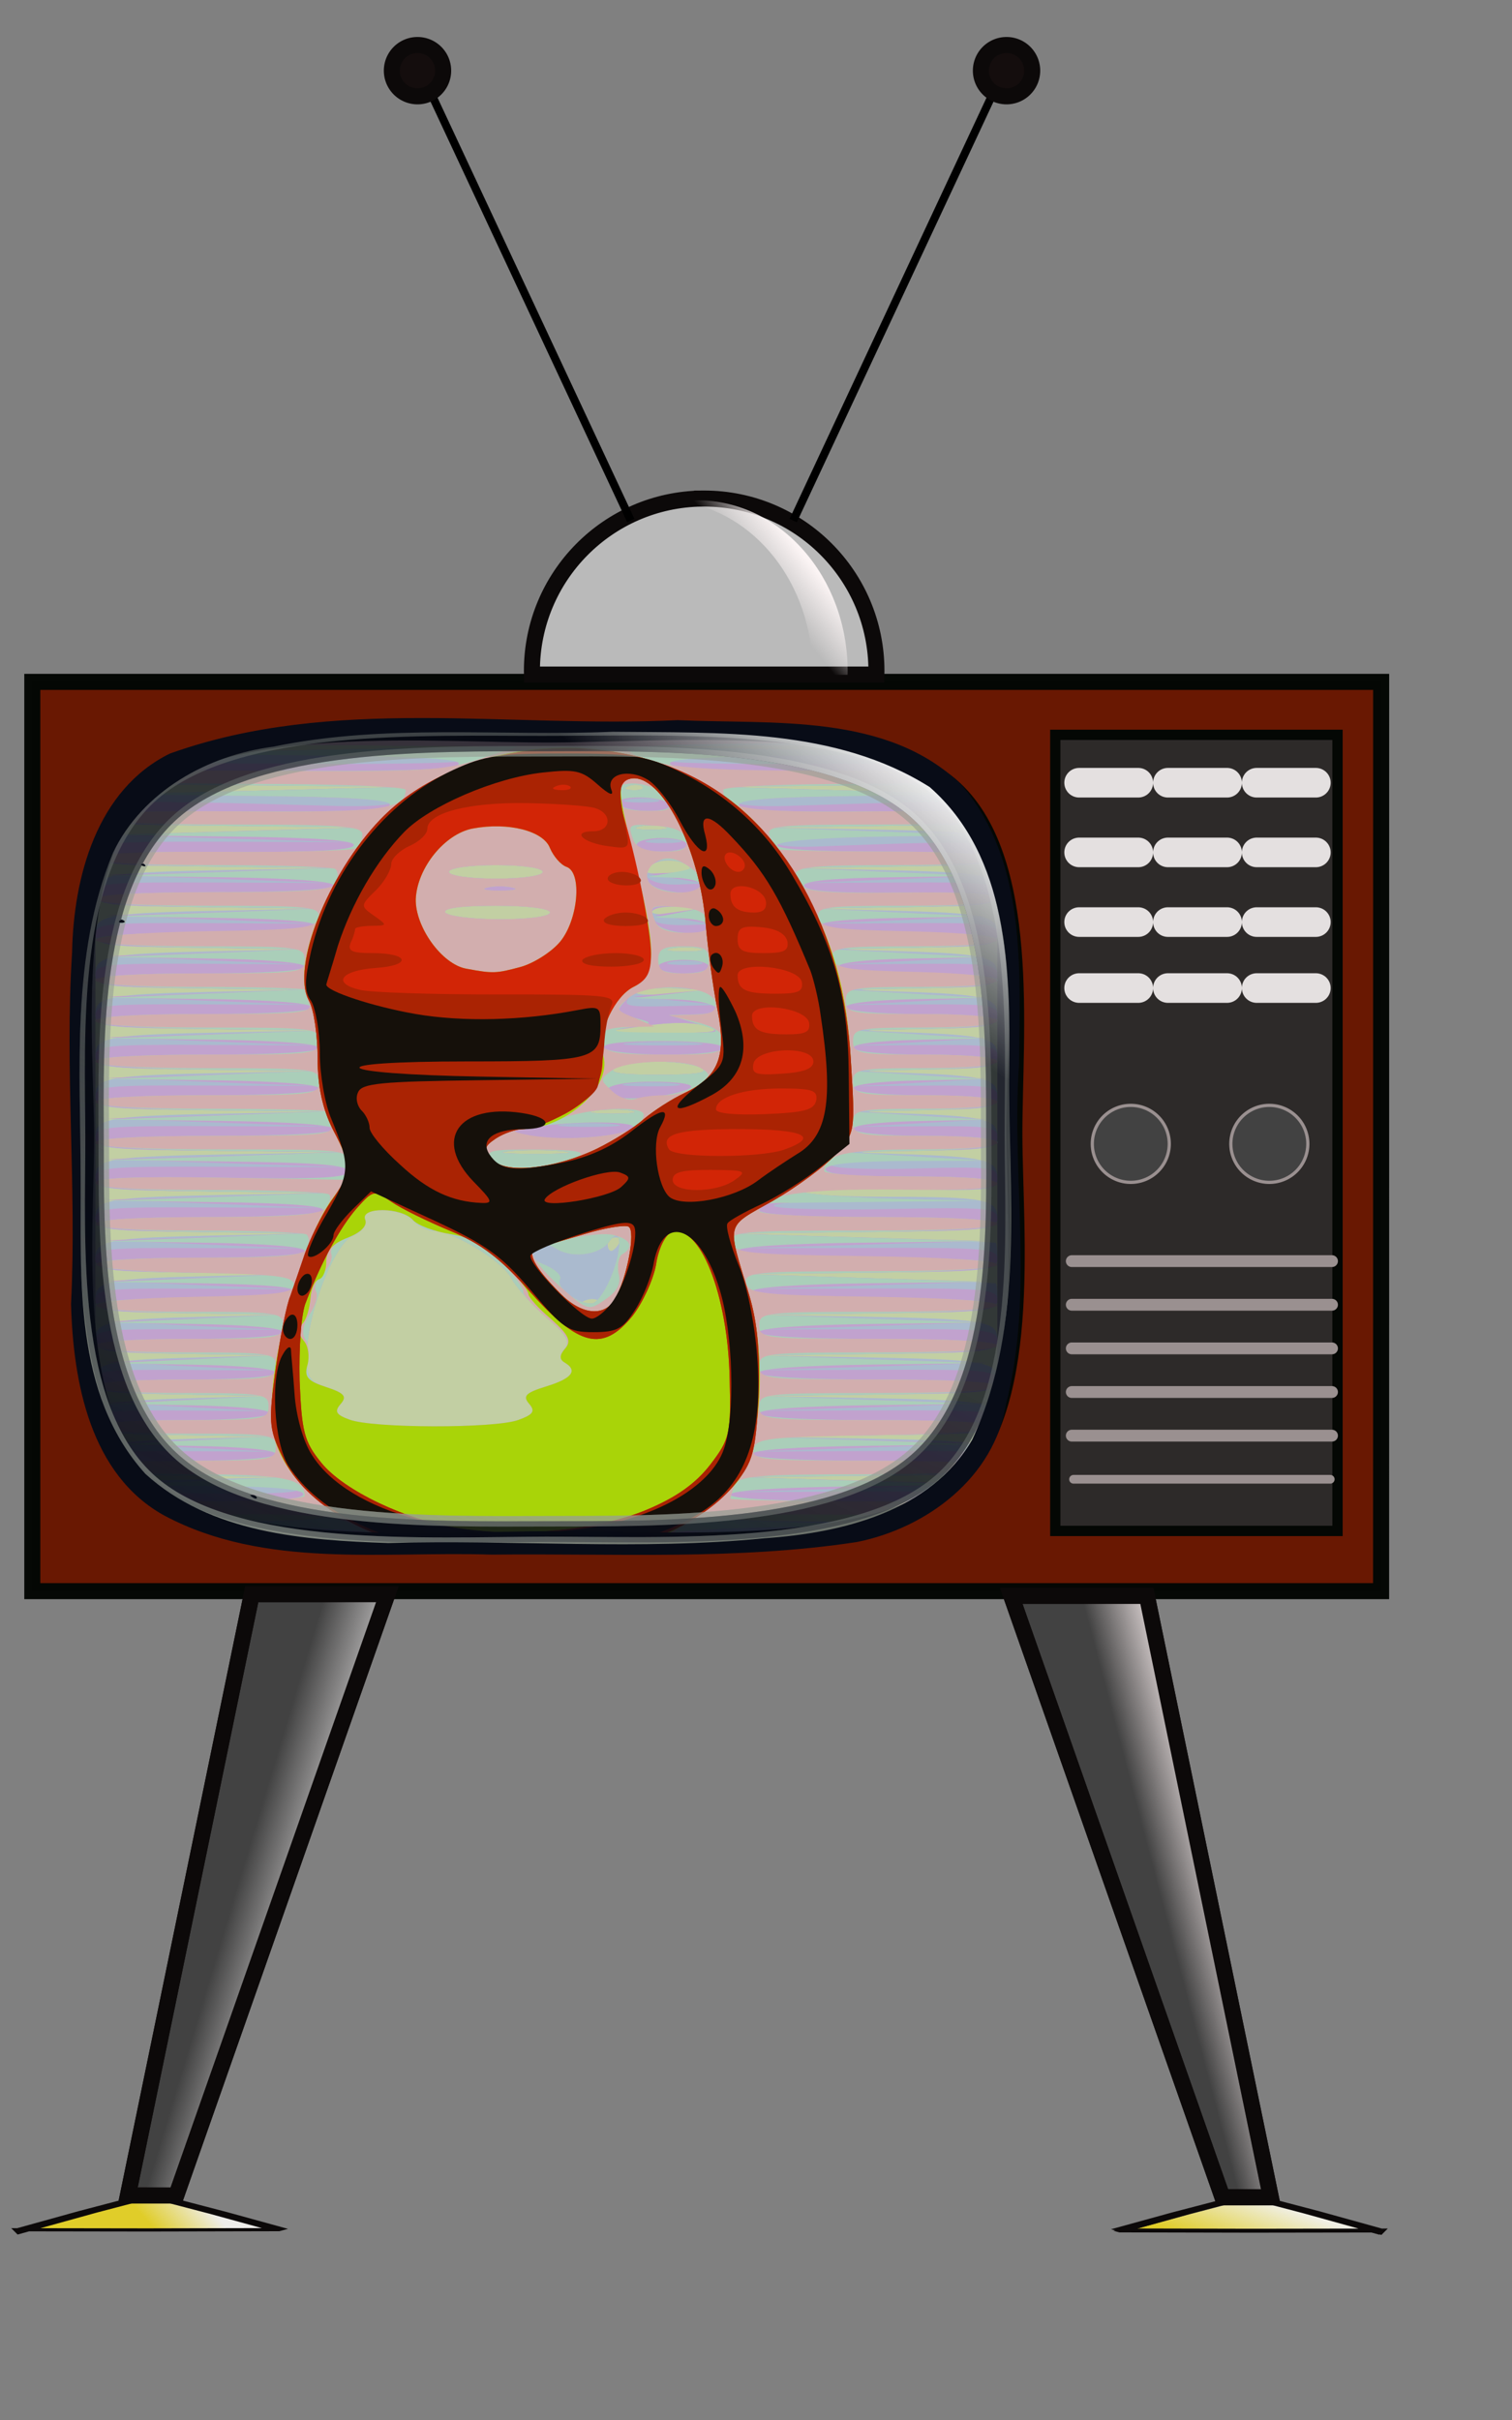 <?xml version="1.0"?>
<svg xmlns:rdf="http://www.w3.org/1999/02/22-rdf-syntax-ns#" xmlns="http://www.w3.org/2000/svg" xmlns:sodipodi="http://inkscape.sourceforge.net/DTD/sodipodi-0.dtd" xmlns:cc="http://web.resource.org/cc/" xmlns:xlink="http://www.w3.org/1999/xlink" xmlns:dc="http://purl.org/dc/elements/1.1/" xmlns:svg="http://www.w3.org/2000/svg" id="svg1371" height="216pt" sodipodi:version="0.32" width="135pt" version="1.0" sodipodi:docname="peopleontvcol.svg" sodipodi:docbase="/home/andy">
  <rect width="100%" height="100%" fill="#808080" stroke="none"/>
  <defs id="defs1373">
    <linearGradient id="linearGradient1690" y2="1320.3" gradientUnits="userSpaceOnUse" y1="1316.7" x2="-960.55" x1="-1026.7">
      <stop id="stop2876" stop-color="#eeedea" offset="0"/>
      <stop id="stop2878" stop-color="#eeedea" stop-opacity="0" offset="1"/>
    </linearGradient>
    <linearGradient id="linearGradient1692" x1="996.44" gradientUnits="userSpaceOnUse" y1="576.91" gradientTransform="translate(-791.73 74.391)" x2="1245.5" y2="43.553">
      <stop id="stop2303" stop-color="#080c17" offset="0"/>
      <stop id="stop2305" stop-color="#080c17" stop-opacity="0" offset="1"/>
    </linearGradient>
    <linearGradient id="linearGradient1694" x1="996.44" gradientUnits="userSpaceOnUse" y1="576.91" gradientTransform="translate(-791.73 74.391)" x2="1245.5" y2="43.553">
      <stop id="stop2295" stop-color="#979e95" offset="0"/>
      <stop id="stop2297" stop-color="#979e95" stop-opacity="0" offset="1"/>
    </linearGradient>
    <linearGradient id="linearGradient1696" x1="652.42" gradientUnits="userSpaceOnUse" y1="-269.84" gradientTransform="translate(43.223 22.112)" x2="554.02" y2="-142.56">
      <stop id="stop2341" stop-color="#fff" offset="0"/>
      <stop id="stop2343" stop-color="#fff" stop-opacity="0" offset="1"/>
    </linearGradient>
    <linearGradient id="linearGradient1698" y2="1400.9" gradientUnits="userSpaceOnUse" y1="1331.5" x2="-1021.5" x1="-890.17">
      <stop id="stop2845" stop-color="#f0efe5" offset="0"/>
      <stop id="stop2847" stop-color="#f0efe5" stop-opacity="0" offset="1"/>
    </linearGradient>
    <linearGradient id="linearGradient1700" y2="1078.9" gradientUnits="userSpaceOnUse" y1="1063.2" x2="-291.71" x1="-231.99">
      <stop id="stop2889" stop-color="#fdf2f2" offset="0"/>
      <stop id="stop2891" stop-color="#fdf2f2" stop-opacity="0" offset="1"/>
    </linearGradient>
    <linearGradient id="linearGradient1702" y2="1140.7" gradientUnits="userSpaceOnUse" y1="1163.3" x2="-1000.1" x1="-924.94">
      <stop id="stop2907" stop-color="#f3f0f0" offset="0"/>
      <stop id="stop2909" stop-color="#f3f0f0" stop-opacity="0" offset="1"/>
    </linearGradient>
    <linearGradient id="linearGradient1704" y2="116.02" gradientUnits="userSpaceOnUse" y1="90.832" x2="-585.85" x1="-554.69">
      <stop id="stop2983" stop-color="#fbf4f4" offset="0"/>
      <stop id="stop2985" stop-color="#fbf4f4" stop-opacity="0" offset="1"/>
    </linearGradient>
    <linearGradient id="linearGradient1706" x1="-748.44" gradientUnits="userSpaceOnUse" y1="118.3" gradientTransform="translate(0 2.804)" x2="-682.74" y2="118.3">
      <stop id="stop2965" stop-color="none" offset="0"/>
      <stop id="stop2967" stop-color="#776969" stop-opacity="0" offset="1"/>
    </linearGradient>
  </defs>
  <sodipodi:namedview id="base" bordercolor="#666666" borderopacity="1.0" showguides="true" pagecolor="#ffffff"/>
  <g id="layer1">
    <g id="g1637" transform="matrix(.415 0 0 .415 486.49 -315.03)">
      <g id="g1617" transform="matrix(2.07 0 0 1.941 3651.7 513.66)">
        <path id="path1635" d="m-2317.2 296.77v-62.5h125v125h-125v-62.5z" fill="#c2cfa3"/>
        <path id="path1633" d="m-2285.8 358.52c17.5-0.15 45.8-0.15 63 0 17.1 0.15 2.8 0.28-31.9 0.28-34.6 0-48.6-0.13-31.1-0.28zm15-2c0.2-0.41-10.1-0.6-23-0.42-22.7 0.32-23.4 0.27-23.4-1.64 0-1.09 0.8-2.25 1.6-2.58 0.9-0.34 8.1-0.61 16-0.61 8 0 14.4-0.34 14.4-0.75s-7.2-0.62-16-0.45c-15.5 0.28-16 0.23-16-1.74 0-2.6 1.9-3 15.5-3.35l11-0.29-13.2-0.21c-12.5-0.2-13.3-0.33-13.3-2.19 0-2.52 1.9-2.95 14.5-3.31l10-0.29-12.2-0.21c-11.5-0.2-12.3-0.34-12.3-2.19 0-2.52 1.9-2.95 14.5-3.31l10-0.29-12.2-0.21c-11.5-0.2-12.3-0.34-12.3-2.19 0-2.54 1.9-2.96 15-3.31l10.5-0.29-12.7-0.21c-12-0.2-12.8-0.33-12.8-2.19 0-2.56 1.9-2.96 15.5-3.31l11-0.29-13.2-0.21c-12.5-0.2-13.3-0.33-13.3-2.19 0-2.57 1.9-2.97 16-3.31l11.5-0.28-13.7-0.22c-13-0.2-13.8-0.32-13.8-2.19 0-2.61 1.9-2.97 17-3.31l12.5-0.28-14.7-0.22c-14-0.2-14.8-0.32-14.8-2.19 0-2.65 1.9-2.98 18.5-3.31l14-0.27-16.2-0.22c-15.5-0.21-16.3-0.32-16.3-2.2 0-2.68 1.9-2.99 19.5-3.31l15-0.27-17.2-0.22c-16.5-0.21-17.3-0.31-17.3-2.2 0-2.64 1.9-2.98 18-3.31l13.5-0.28-15.7-0.21c-15-0.21-15.8-0.32-15.8-2.2 0-2.62 1.9-2.98 17.5-3.31l13-0.28-15.2-0.21c-14.5-0.21-15.3-0.32-15.3-2.2 0-2.64 1.9-2.98 18-3.31l13.5-0.28-15.7-0.21c-15-0.21-15.8-0.32-15.8-2.2 0-2.59 1.9-2.97 16.5-3.31l12-0.28-14.2-0.22c-13.5-0.2-14.3-0.32-14.3-2.19 0-2.61 1.9-2.97 17-3.31l12.5-0.28-14.7-0.22c-14-0.2-14.8-0.32-14.8-2.19 0-2.64 1.9-2.98 18-3.31l13.5-0.28-15.7-0.21c-15-0.21-15.8-0.32-15.8-2.2 0-2.67 1.9-2.99 19-3.31l14.5-0.27-16.7-0.22c-16-0.21-16.8-0.31-16.8-2.22 0-1.1 0.2-2.09 0.3-2.19 0.1-0.11 8.6-0.47 18.7-0.8l18.5-0.6-18.7-0.21c-18-0.19-18.8-0.28-18.8-2.2 0-1.1 0.2-2.09 0.3-2.2s9.9-0.47 21.7-0.79l21.5-0.59-21.7-0.21c-21-0.2-21.8-0.28-21.8-2.21 0-1.1 0.2-2.1 0.3-2.21 0.1-0.12 13.3-0.47 29.2-0.78l29-0.57-29.2-0.22c-18.7-0.14-29.3-0.58-29.3-1.22 0-0.66 21.5-1 62.5-1s62.5 0.34 62.5 1c0 0.63-9.5 1.08-26.2 1.21l-26.3 0.22 26 0.58c14.3 0.31 26.2 0.67 26.3 0.78s0.2 1.11 0.2 2.21c0 1.92-0.7 2.01-19.2 2.2l-19.3 0.21 19 0.6c10.5 0.33 19.2 0.69 19.3 0.79 0.1 0.11 0.2 1.1 0.2 2.2 0 1.91-0.7 2.01-16.2 2.22l-16.3 0.22 14 0.27c16.7 0.33 18.5 0.66 18.5 3.31 0 1.87-0.7 1.99-14.2 2.19l-14.3 0.22 12 0.28c14.7 0.34 16.5 0.72 16.5 3.31 0 1.86-0.7 1.99-12.7 2.19l-12.8 0.21 10.5 0.29c13.1 0.35 15 0.77 15 3.31 0 1.85-0.7 1.99-11.7 2.19-11.7 0.2-11.7 0.21-2.3 0.49 12.1 0.38 14 0.83 14 3.32 0 1.84-0.7 1.99-10.7 2.18-10.3 0.2-10.4 0.22-2.3 0.5 11.1 0.39 13 0.87 13 3.32 0 1.83-0.7 1.99-10.2 2.18-9.7 0.19-9.8 0.22-2.3 0.5 10.7 0.4 12.5 0.9 12.5 3.32 0 1.83-0.7 1.99-10.2 2.18-9.7 0.19-9.8 0.22-2.3 0.5 10.7 0.4 12.5 0.9 12.5 3.32 0 1.83-0.7 1.99-10.2 2.18-9.7 0.19-9.8 0.22-2.3 0.5 10.7 0.4 12.5 0.9 12.5 3.32 0 1.84-0.7 1.99-10.7 2.18-10.3 0.2-10.4 0.22-2.3 0.5 11.2 0.39 13 0.86 13 3.39 0 2-0.4 2.05-13.9 1.73-7.6-0.18-13.7 0.02-13.4 0.43 0.2 0.41 5.8 0.75 12.3 0.75 13.2 0 15 0.37 15 3.11 0 1.78-1.1 1.9-18.7 2.09l-18.8 0.21 18.5 0.6c10.2 0.33 18.7 0.69 18.8 0.8 0.1 0.1 0.2 1.09 0.2 2.19 0 1.92-0.7 2.01-17.7 2.2l-17.8 0.21 17.5 0.6c9.7 0.34 17.7 0.69 17.8 0.8 0.1 0.1 0.2 1.09 0.2 2.19 0 1.91-0.7 2.01-16.7 2.22l-16.8 0.22 14.5 0.27c17.2 0.32 19 0.64 19 3.31 0 1.88-0.8 1.99-16.7 2.2l-16.8 0.22 14.5 0.27c17.2 0.32 19 0.64 19 3.31 0 1.88-0.8 1.99-16.7 2.2l-16.8 0.22 14.5 0.27c17.2 0.32 19 0.64 19 3.31 0 1.88-0.8 1.99-16.7 2.2l-16.8 0.22 14.5 0.27c17.2 0.32 19 0.64 19 3.31 0 1.89-0.8 1.99-17.7 2.18l-17.8 0.21 17.5 0.6c9.7 0.34 17.7 0.69 17.8 0.8 0.1 0.1 0.2 1.11 0.2 2.23 0 1.99-0.4 2.03-20 1.75-11-0.16-20 0.05-20 0.46s8.3 0.75 18.5 0.75c10.1 0 19.1 0.27 20 0.61 0.8 0.33 1.5 1.48 1.5 2.56 0 1.89-0.7 1.94-26.5 1.64-14.5-0.17-26.5 0.03-26.5 0.44s-5.8 0.75-13 0.75-12.9-0.34-12.6-0.75zm12.2-20.27c2.1-0.81 2.4-1.3 1.5-2.41-0.9-1.12-0.5-1.61 2.4-2.56 3.6-1.18 4.4-2.36 2.5-3.54-0.7-0.45-0.7-1.06 0-1.98 0.9-1.03 0.3-2.09-2.4-4.61-2-1.8-4.2-4.39-4.9-5.75-1.2-2.59-8-7.01-10.8-7.09-0.9-0.02-2.2-0.72-2.9-1.54-1.6-1.96-7.4-2.06-6.6-0.13 0.3 0.79-0.5 1.8-1.7 2.38-2.6 1.16-6.4 11.59-6.4 17.58-0.1 3.36 0.3 3.97 2.9 4.86 2.3 0.82 2.7 1.3 1.8 2.41-0.9 1.09-0.7 1.58 1.2 2.32 3.2 1.29 20.1 1.33 23.4 0.06zm11.2-17.59c-0.4-0.33-1.2-0.36-1.9-0.08-0.8 0.32-0.6 0.56 0.6 0.61 1 0.04 1.6-0.19 1.3-0.53zm2.7-8.39c0.4-0.55 0.2-1-0.4-1s-1.1 0.45-1.1 1 0.2 1 0.5 1c0.2 0 0.7-0.45 1-1zm-7.7-13.73c-2.1-0.22-5.4-0.22-7.5 0s-0.4 0.39 3.7 0.39c4.2 0 5.9-0.17 3.8-0.39zm9.5-5.98c-1.2-0.23-3.5-0.24-5-0.01s-0.5 0.42 2.2 0.43c2.8 0.01 4-0.18 2.8-0.42zm9.7-6.29c-0.8-0.54-3.5-0.97-6-0.97-2.4 0-5.1 0.43-6 0.97-1 0.67 0.8 0.97 6 0.97s7.1-0.3 6-0.97zm0.8-6.17c-1.8-0.66-4.9-0.68-9-0.05l-6.3 0.96 9 0.05c7.2 0.04 8.5-0.16 6.3-0.96zm-4.1-5.63c-2.7-0.18-5.3 0.04-5.8 0.49-0.4 0.44 1.8 0.59 4.9 0.32l5.7-0.48-4.8-0.33zm3.1-5.89c-1-0.25-2.8-0.26-4-0.02s-0.5 0.44 1.7 0.46c2.2 0.01 3.3-0.19 2.3-0.44zm-20.8-5.31c0-0.58-3.1-1-7.5-1-4.8 0-7.4 0.37-7 1 0.4 0.55 3.8 1 7.6 1 4 0 6.9-0.43 6.9-1zm21-0.61c0-0.22-1.5-0.39-3.5-0.39-1.9 0-3.5 0.36-3.5 0.8s1.6 0.61 3.5 0.39c2-0.23 3.5-0.59 3.5-0.8zm-22-5.39c0-0.57-2.8-1-6.5-1-3.6 0-6.5 0.43-6.5 1 0 0.56 2.9 1 6.5 1 3.7 0 6.5-0.44 6.5-1zm19.7-1.19c-0.9-0.51-2.6-0.65-3.7-0.31-3.3 1.05-2.2 2.12 1.7 1.67 2.9-0.34 3.3-0.62 2-1.36zm-2.9-5.5c-1-0.25-2.5-0.25-3.5 0s-0.2 0.46 1.7 0.46c2 0 2.8-0.21 1.8-0.46zm-3-5.92c-0.4-0.33-1.2-0.36-1.9-0.08-0.8 0.32-0.6 0.56 0.6 0.61 1 0.04 1.6-0.19 1.3-0.53z" fill="#aabace"/>
        <path id="path1631" d="m-2285.8 358.52c17.5-0.15 45.8-0.15 63 0 17.1 0.15 2.8 0.28-31.9 0.28-34.6 0-48.6-0.13-31.1-0.28zm15-2c0.2-0.41-10.1-0.6-23-0.42-22.1 0.31-23.4 0.23-23.4-1.5 0-1.72 1.1-1.81 18-1.52 9.9 0.17 18-0.05 18-0.5s-7.5-0.79-16.7-0.76l-16.8 0.04 14.8-0.32c8.1-0.18 14.7-0.65 14.7-1.05s-7.2-0.59-16-0.42c-14.8 0.27-16 0.16-16-1.5s1.1-1.78 14-1.48c7.7 0.18 14-0.04 14-0.5 0-0.45-5.9-0.79-13.2-0.75l-13.3 0.08 12.5-0.62 12.5-0.63-13.2-0.2c-11.9-0.18-13.3-0.38-13.3-1.95 0-1.58 1.3-1.74 12.3-1.67l12.2 0.08-11.5-0.61-11.5-0.61 11.5-0.51 11.5-0.5-12.2-0.22c-10.9-0.19-12.3-0.4-12.3-1.96 0-1.57 1.2-1.74 11.8-1.67l11.7 0.09-11-0.62-11-0.62 11.5-0.5 11.5-0.5-12.2-0.22c-10.9-0.19-12.3-0.4-12.3-1.96 0-1.58 1.3-1.74 12.3-1.67l12.2 0.08-11.5-0.61-11.5-0.62 12-0.5 12-0.5-12.7-0.22c-11.4-0.19-12.8-0.4-12.8-1.96 0-1.58 1.3-1.74 12.8-1.67l12.7 0.08-12-0.61-12-0.61 12.5-0.51 12.5-0.5-13.2-0.22c-11.9-0.19-13.3-0.39-13.3-1.96 0-1.59 1.3-1.74 13.8-1.68l13.7 0.08-13-0.6-13-0.61 13-0.5 13-0.51-13.7-0.21c-12.4-0.2-13.8-0.4-13.8-1.97 0-1.59 1.4-1.74 14.3-1.68l14.2 0.08-13.5-0.61-13.5-0.6 14-0.5 14-0.5-14.7-0.22c-13.3-0.2-14.8-0.39-14.8-1.97 0-1.6 1.4-1.75 15.8-1.68l15.7 0.07-15-0.6-15-0.59 15.5-0.51 15.5-0.5-16.2-0.22c-14.7-0.2-16.3-0.39-16.3-1.97 0-1.6 1.5-1.75 17.3-1.69l17.2 0.07-16.5-0.59-16.5-0.59 16.5-0.5 16.5-0.51-17.2-0.22c-15.7-0.2-17.3-0.38-17.3-1.97 0-1.6 1.5-1.75 16.3-1.68l16.2 0.06-15.5-0.59-15.5-0.59 15-0.51 15-0.5-15.7-0.22c-14.3-0.2-15.8-0.39-15.8-1.97 0-1.6 1.4-1.75 15.3-1.68l15.2 0.07-14.5-0.6-14.5-0.59 14.5-0.51 14.5-0.5-15.2-0.22c-13.8-0.2-15.3-0.39-15.3-1.97 0-1.6 1.4-1.75 15.3-1.68l15.2 0.07-14.5-0.6-14.5-0.6 15-0.5 15-0.5-15.7-0.22c-14.3-0.2-15.8-0.39-15.8-1.97 0-1.59 1.4-1.75 14.8-1.68l14.7 0.07-14-0.6-14-0.6 13.5-0.5 13.5-0.51-14.2-0.21c-12.8-0.2-14.3-0.4-14.3-1.97 0-1.59 1.4-1.74 14.3-1.68l14.2 0.08-13.5-0.61-13.5-0.6 14-0.5 14-0.5-14.7-0.22c-13.3-0.2-14.8-0.39-14.8-1.97 0-1.6 1.4-1.75 15.3-1.68l15.2 0.07-14.5-0.6-14.5-0.6 15-0.5 15-0.5-15.7-0.22c-14.3-0.2-15.8-0.39-15.8-1.97 0-1.6 1.5-1.75 16.3-1.68l16.2 0.06-15.5-0.59-15.5-0.59 16-0.5 16-0.51-16.7-0.22c-15.2-0.2-16.8-0.38-16.8-1.97 0-1.6 1.5-1.75 17.8-1.7l17.7 0.06-17-0.53-17-0.54 18-0.55 18-0.56-18.7-0.22c-17.1-0.19-18.8-0.37-18.8-1.96 0-1.82 3.3-1.92 33.3-0.99 4.3 0.13 7.7-0.1 7.7-0.51s-8.8-0.85-19.7-0.97l-19.8-0.22 21-0.56 21-0.56-21.7-0.22c-21.4-0.22-21.8-0.26-21.8-2.33 0-1.43 0.5-1.93 1.5-1.55 2 0.77 48.5 1.01 49.3 0.26 0.3-0.33-10.6-0.7-24.3-0.83l-25-0.22 28.5-0.55 28.5-0.55-29.2-0.23c-18.7-0.14-29.3-0.58-29.3-1.22 0-0.66 21.5-1 62.5-1s62.5 0.34 62.5 1c0 0.63-9.5 1.08-26.2 1.22l-26.3 0.23 25.5 0.55 25.5 0.55-22.4 0.22c-12.3 0.13-22.1 0.5-21.8 0.84 0.8 0.75 42.3 0.5 44.3-0.27 1-0.38 1.4 0.12 1.4 1.55 0 2.06-0.4 2.11-19.2 2.32l-19.3 0.22 18.5 0.57 18.5 0.57-17.2 0.21c-9.5 0.12-17.3 0.56-17.3 0.97s3.1 0.64 6.8 0.51c26.3-0.93 29.2-0.83 29.2 0.99 0 1.58-1.5 1.77-16.2 1.96l-16.3 0.21 15.5 0.58 15.5 0.58-14.2 0.21c-7.8 0.11-14.4 0.55-14.6 0.96-0.3 0.41 2.1 0.64 5.2 0.51 22.4-0.93 25.1-0.82 25.1 0.99 0 1.57-1.4 1.77-14.2 1.95l-14.3 0.21 13.5 0.57 13.5 0.58-12.5 0.53-12.5 0.54 13.3-0.06c12-0.07 13.2 0.1 13.2 1.68 0 1.56-1.3 1.77-12.7 1.95l-12.8 0.2 12 0.58 12 0.58-11.5 0.54-11.5 0.54 12.3-0.07c11-0.06 12.2 0.1 12.2 1.68 0 1.55-1.3 1.77-11.7 1.95l-11.8 0.19 11 0.59 11 0.58-10 0.55-10 0.54 10.8-0.07c9.6-0.07 10.7 0.11 10.7 1.67 0 1.54-1.2 1.77-10.7 1.94l-10.8 0.2 10 0.59 10 0.59-9.5 0.54-9.5 0.55 10.3-0.08c9.1-0.07 10.2 0.11 10.2 1.67 0 1.54-1.2 1.77-10.2 1.94l-10.3 0.19 9.5 0.6 9.5 0.59-9 0.55-9 0.54 9.8-0.08c8.6-0.07 9.7 0.12 9.7 1.67 0 1.54-1.2 1.77-10.2 1.94l-10.3 0.19 9.5 0.6 9.5 0.59-9 0.55-9 0.54 9.8-0.08c8.6-0.07 9.7 0.12 9.7 1.67 0 1.54-1.2 1.77-10.2 1.94l-10.3 0.19 9.5 0.6 9.5 0.59-9 0.55-9 0.54 9.8-0.08c8.6-0.07 9.7 0.12 9.7 1.67 0 1.54-1.2 1.77-10.7 1.94l-10.8 0.2 10 0.64 10 0.65-10.7-0.09c-5.9-0.05-10.8 0.28-10.8 0.74s5.2 0.69 11.5 0.5c10.6-0.31 11.5-0.19 11.5 1.49 0 1.7-1 1.81-13.9 1.5-7.7-0.18-13.6 0-13.2 0.4 0.4 0.39 6.1 0.87 12.7 1.05 11 0.31 10.9 0.34-2.3 0.28-7.9-0.03-14.3 0.32-14.3 0.77s7 0.67 15.5 0.5c14.3-0.3 15.5-0.18 15.5 1.43 0 1.59-1.6 1.77-18.7 1.96l-18.8 0.22 18 0.56 18 0.55-17 0.54-17 0.53 17.8-0.06c16.3-0.05 17.7 0.1 17.7 1.7 0 1.59-1.6 1.77-17.7 1.96l-17.8 0.21 17 0.57 17 0.56-16 0.53-16 0.53 16.8-0.06c15.3-0.05 16.7 0.1 16.7 1.7 0 1.59-1.5 1.77-16.7 1.96l-16.8 0.21 16 0.56 16 0.57-15.5 0.53-15.5 0.53 16.3-0.05c14.8-0.06 16.2 0.09 16.2 1.69 0 1.59-1.5 1.77-16.7 1.96l-16.8 0.21 16 0.56 16 0.57-15.5 0.53-15.5 0.53 16.3-0.05c14.8-0.06 16.2 0.09 16.2 1.69 0 1.59-1.5 1.77-16.7 1.96l-16.8 0.21 16 0.56 16 0.57-15.5 0.53-15.5 0.53 16.3-0.05c14.8-0.06 16.2 0.09 16.2 1.69 0 1.59-1.5 1.77-16.7 1.97l-16.8 0.22 16 0.51 16 0.5-16 0.59-16 0.59 16.8-0.07c15.3-0.06 16.7 0.09 16.7 1.69 0 1.59-1.6 1.77-17.7 1.97l-17.8 0.23 17 0.5 17 0.5-17.5 0.59-17.5 0.58 18.3-0.06c16.9-0.06 18.2 0.07 18.2 1.73 0 1.67-1.3 1.77-20 1.5-11-0.16-20 0.04-20 0.44s8.5 0.87 18.8 1.04l18.7 0.31-20.2-0.04c-11.1-0.02-20.3 0.32-20.3 0.76 0 0.45 9.7 0.67 21.5 0.5 20.2-0.28 21.5-0.19 21.5 1.51 0 1.71-1.4 1.79-26.5 1.5-14.5-0.17-26.5 0.03-26.5 0.44s-5.8 0.75-13 0.75-12.9-0.34-12.6-0.75zm12.2-20.27c2.1-0.81 2.4-1.3 1.5-2.41-0.9-1.12-0.5-1.61 2.4-2.56 3.6-1.18 4.4-2.36 2.5-3.54-0.7-0.45-0.7-1.06 0-1.98 0.9-1.03 0.3-2.09-2.4-4.61-2-1.8-4.2-4.39-4.9-5.75-1.2-2.59-8-7.01-10.8-7.09-0.9-0.02-2.2-0.72-2.9-1.54-1.6-1.96-7.4-2.06-6.6-0.13 0.3 0.79-0.5 1.8-1.7 2.38-2.6 1.16-6.4 11.59-6.4 17.58-0.1 3.36 0.3 3.97 2.9 4.86 2.3 0.82 2.7 1.3 1.8 2.41-0.9 1.09-0.7 1.58 1.2 2.32 3.2 1.29 20.1 1.33 23.4 0.06zm13.1-21.83c1.4-4.07 1.1-6.93-0.5-4.51-1.2 1.89-4.9 2.51-7.1 1.18-1.5-0.98-2.3-1-3.2-0.09-0.9 0.9-0.6 1.45 1.5 2.37 1.4 0.65 2.3 1.6 2 2.11-0.7 1.16 2.7 3.83 4.5 3.52 0.7-0.13 2-2.19 2.8-4.58zm-6.9-17.88c-2.1-0.22-5.4-0.22-7.5 0s-0.4 0.39 3.7 0.39c4.2 0 5.9-0.17 3.8-0.39zm7-4c-2.1-0.22-5.3-0.21-7 0.01-1.8 0.22-0.1 0.39 3.7 0.39 3.9 0 5.3-0.19 3.3-0.4zm2.5-1.98c-1.2-0.23-3.5-0.24-5-0.01s-0.5 0.42 2.2 0.43c2.8 0.01 4-0.18 2.8-0.42zm6-4.02c-1.8-0.22-4.7-0.22-6.5 0-1.8 0.23-0.3 0.41 3.2 0.41 3.6 0 5.1-0.18 3.3-0.41zm3.7-2.27c-0.8-0.54-3.5-0.97-6-0.97-2.4 0-5.1 0.43-6 0.97-1 0.67 0.8 0.97 6 0.97s7.1-0.3 6-0.97zm-0.7-3.73c-2.3-0.21-6.4-0.21-9-0.01-2.6 0.21-0.7 0.38 4.2 0.38 5 0.01 7.1-0.16 4.8-0.37zm1.5-2.44c-1.8-0.66-4.9-0.68-9-0.05l-6.3 0.96 9 0.05c7.2 0.04 8.5-0.16 6.3-0.96zm-4.3-3.8l-6-0.63 5.5-0.52 5.5-0.51-5.1-0.19c-3.5-0.12-5.5 0.29-6.4 1.32-1 1.31-0.3 1.48 5.7 1.33l6.8-0.17-6-0.63zm3.3-5.72c-1-0.25-2.8-0.26-4-0.02s-0.5 0.44 1.7 0.46c2.2 0.01 3.3-0.19 2.3-0.44zm0-2c-1-0.25-2.8-0.26-4-0.02s-0.5 0.44 1.7 0.46c2.2 0.01 3.3-0.19 2.3-0.44zm-2.3-4.27l-4-0.68 3.5-0.52 3.5-0.52-3.7-0.16c-3.5-0.15-4.6 0.63-3.1 2.17 0.4 0.37 2.3 0.6 4.3 0.53l3.5-0.15-4-0.67zm-18.5-1.04c0-0.58-3.1-1-7.5-1-4.8 0-7.4 0.37-7 1 0.4 0.55 3.8 1 7.6 1 4 0 6.9-0.43 6.9-1zm17.5-5l-4-0.72 3.5-0.16c2.7-0.11 3.2-0.39 2-1.12-1.8-1.2-3.1-1.23-4.8-0.1-2.3 1.46-0.3 3.11 3.6 2.96l3.7-0.15-4-0.71zm-18.5-1c0-0.57-2.8-1-6.5-1-3.6 0-6.5 0.43-6.5 1 0 0.56 2.9 1 6.5 1 3.7 0 6.5-0.44 6.5-1zm18.8-4.69c-1-0.25-2.8-0.26-4-0.02s-0.5 0.44 1.7 0.46c2.2 0.01 3.3-0.19 2.3-0.44zm-2-2c-1-0.25-2.5-0.25-3.5 0s-0.2 0.46 1.7 0.46c2 0 2.8-0.21 1.8-0.46zm-1-4c-1-0.25-2.8-0.26-4-0.02s-0.5 0.44 1.7 0.46c2.2 0.01 3.3-0.19 2.3-0.44zm-2-1.92c-0.4-0.33-1.2-0.36-1.9-0.08-0.8 0.32-0.6 0.56 0.6 0.61 1 0.04 1.6-0.19 1.3-0.53z" fill="#c1a2ce"/>
        <path id="path1629" d="m-2270.8 356.52c0.2-0.41-10.1-0.6-23-0.42-16.3 0.23-23.4 0-23.4-0.75 0-0.74 6.3-1.08 19.7-1.08 14.2 0 19.4-0.31 18.7-1.09-0.7-0.68-7.5-1.13-18.5-1.2l-17.4-0.12 14.8-0.32c8.1-0.18 14.7-0.65 14.7-1.05s-7.2-0.59-16-0.42c-10.6 0.19-16-0.06-16-0.75s5.1-1.05 14.6-1.05c10.3 0 14.5-0.33 14.2-1.11-0.2-0.74-4.9-1.13-13.8-1.18l-13.5-0.07 12.5-0.62 12.5-0.62-13.2-0.2c-8-0.12-13.3-0.6-13.3-1.2 0-0.62 4.9-1 12.5-1 7.7 0 12.5-0.39 12.5-1 0-0.6-4.7-1.08-11.7-1.2l-11.8-0.2 11.5-0.6 11.5-0.6-12.2-0.2c-7.4-0.12-12.3-0.6-12.3-1.2 0-0.61 4.7-1 12-1 15.7 0 16.3-1.93 0.8-2.2l-11.3-0.2 11.5-0.6 11.5-0.6-12.2-0.2c-7.4-0.12-12.3-0.6-12.3-1.2 0-0.62 4.9-1 12.5-1 7.7 0 12.5-0.39 12.5-1 0-0.6-4.7-1.08-11.7-1.2l-11.8-0.2 12-0.6 12-0.6-12.7-0.2c-7.7-0.12-12.8-0.6-12.8-1.2 0-0.62 5-1 13-1s13-0.39 13-1c0-0.6-4.8-1.08-12.2-1.2l-12.3-0.21 12.5-0.59 12.5-0.6-13.2-0.2c-8-0.12-13.3-0.6-13.3-1.2 0-0.62 5.2-1 13.5-1 7.9 0 13.7-0.42 14-1 0.4-0.65-4.1-1.07-12.7-1.21l-13.3-0.2 13-0.59 13-0.59-13.7-0.21c-8.4-0.12-13.8-0.59-13.8-1.2 0-0.62 5.5-1 14.5-1s14.5-0.38 14.5-1c0-0.61-5.3-1.08-13.7-1.21l-13.8-0.21 14-0.58 14-0.59-14.7-0.21c-9-0.12-14.8-0.59-14.8-1.2 0-0.63 5.9-1 15.5-1 9.2 0 15.7-0.41 16-1 0.4-0.65-4.8-1.08-14.7-1.21l-15.3-0.21 15.5-0.58 15.5-0.58-16.2-0.21c-10.7-0.14-16.3-0.58-16.3-1.28 0-0.72 5.6-0.96 17.5-0.75 13.5 0.25 17.5 0.03 17.5-0.93 0-0.94-4.1-1.3-16.7-1.46l-16.8-0.22 16.5-0.57 16.5-0.58-17.2-0.21c-10.7-0.13-17.3-0.59-17.3-1.21 0-0.63 6.2-1 16.5-1 10.4 0 16.5-0.38 16.5-1s-6-1.08-15.7-1.21l-15.8-0.21 15-0.58 15-0.58-15.7-0.21c-9.7-0.13-15.8-0.6-15.8-1.21 0-0.63 5.9-1 15.5-1 9.7 0 15.5-0.38 15.5-1 0-0.61-5.7-1.08-14.7-1.21l-14.8-0.21 14.5-0.58 14.5-0.59-15.2-0.2c-9.4-0.13-15.3-0.6-15.3-1.21 0-0.63 5.9-1 15.5-1 9.7 0 15.5-0.38 15.5-1 0-0.61-5.7-1.08-14.7-1.21l-14.8-0.21 15-0.58 15-0.58-15.7-0.21c-9.7-0.13-15.8-0.6-15.8-1.21 0-0.62 5.7-1 15-1 9.4 0 15-0.38 15-1 0-0.61-5.5-1.08-14.2-1.21l-14.3-0.2 13.5-0.59 13.5-0.59-14.2-0.21c-8.7-0.12-14.3-0.59-14.3-1.2 0-0.62 5.5-1 14.5-1s14.5-0.38 14.5-1c0-0.61-5.3-1.08-13.7-1.21l-13.8-0.21 14-0.58 14-0.59-14.7-0.21c-9-0.12-14.8-0.59-14.8-1.2 0-0.62 5.7-1 15-1 8.9 0 15.2-0.41 15.5-1 0.4-0.65-4.6-1.08-14.2-1.21l-14.8-0.21 15-0.58 15-0.58-15.7-0.21c-9.7-0.13-15.8-0.6-15.8-1.21 0-0.63 6.2-1 16.5-1 10.4 0 16.5-0.38 16.5-1s-6-1.08-15.7-1.21l-15.8-0.21 16-0.58 16-0.58-16.7-0.21c-10.8-0.14-16.8-0.58-16.8-1.25 0-0.69 6.1-1 17.8-0.91 12 0.08 17.8-0.23 18-0.96 0.3-0.75-5-1.16-16.9-1.31l-17.4-0.21 18-0.57 18-0.57-18.7-0.22c-12.3-0.14-18.8-0.57-18.8-1.27s6.7-0.99 20.3-0.88c14.1 0.12 20.3-0.16 20.5-0.94 0.3-0.8-5.3-1.19-19.4-1.34l-19.9-0.22 21-0.56 21-0.56-21.7-0.22c-14.5-0.15-21.8-0.58-21.8-1.28 0-0.72 7.9-1 24.6-0.87 17.1 0.13 24.9-0.16 25.7-0.94 0.8-0.84-5.3-1.19-23.8-1.36l-25-0.22 28.5-0.55 28.5-0.55-29.2-0.23c-18.7-0.14-29.3-0.58-29.3-1.22 0-0.66 21.5-1 62.5-1s62.5 0.34 62.5 1c0 0.63-9.5 1.08-26.2 1.22l-26.3 0.23 25.5 0.55 25.5 0.55-22.4 0.22c-16.4 0.17-22.2 0.53-21.4 1.33 0.8 0.75 8.3 1.06 23.2 0.96 14.9-0.11 22.1 0.19 22.1 0.89 0 0.69-6.6 1.12-19.2 1.26l-19.3 0.22 18.5 0.57 18.5 0.57-17.3 0.21c-12.4 0.16-17.2 0.54-17 1.35 0.3 0.79 5.7 1.07 18.1 0.94 11.9-0.13 17.7 0.16 17.7 0.87 0 0.69-5.6 1.13-16.2 1.27l-16.3 0.21 15.5 0.58 15.5 0.58-14.2 0.21c-8.1 0.12-14.4 0.63-14.8 1.21-0.4 0.65 4.9 1 15 1 9.7 0 15.5 0.37 15.5 1 0 0.61-5.5 1.08-14.2 1.2l-14.3 0.21 13.5 0.59 13.5 0.59-12.8 0.2c-8.9 0.14-12.7 0.55-12.5 1.32 0.3 0.75 4.7 1.06 13.6 0.95 8.7-0.11 13.2 0.2 13.2 0.89 0 0.67-4.6 1.12-12.7 1.25l-12.8 0.2 12 0.6 12 0.6-11.8 0.2c-7.5 0.13-11.6 0.56-11.2 1.2 0.4 0.57 5.7 1 12.6 1 7.3 0 11.9 0.39 11.9 1 0 0.6-4.7 1.08-11.7 1.2l-11.8 0.19 11 0.61 11 0.6-10.2 0.2c-14.2 0.27-13.5 2.2 0.7 2.2 14.6 0 14.8 1.93 0.3 2.19l-10.8 0.2 10 0.61 10 0.61-9.7 0.19c-13.5 0.27-12.8 2.2 0.7 2.2 13.9 0 14.1 1.93 0.3 2.19l-10.3 0.19 9.5 0.62 9.5 0.62-9.2 0.19c-12.8 0.26-12.1 2.19 0.7 2.19 13.5 0 13.3 1.94-0.2 2.19l-10.3 0.19 9.5 0.62 9.5 0.62-9.2 0.19c-12.8 0.26-12.1 2.19 0.7 2.19 13.5 0 13.3 1.94-0.2 2.19l-10.3 0.19 9.5 0.62 9.5 0.62-9.2 0.19c-12.8 0.26-12.1 2.19 0.7 2.19 13.9 0 13.2 1.94-0.7 2.19l-10.8 0.2 10 0.64 10 0.64-10.9 0.04c-7.2 0.02-11.1 0.42-11.4 1.16-0.2 0.8 3.2 1.13 11.8 1.13 7.9 0 12 0.37 12 1.07 0 0.74-4.4 0.98-13.9 0.75-7.7-0.18-13.6 0-13.2 0.4 0.4 0.39 6.1 0.86 12.7 1.05l11.9 0.34-14 0.14c-7.7 0.08-14.5 0.17-15.2 0.2s-1.3 0.5-1.3 1.05c0 0.62 6.2 1 16.5 1 10.4 0 16.5 0.37 16.5 1 0 0.62-7 1.08-18.7 1.21l-18.8 0.22 18 0.57 18 0.57-17.2 0.21c-10.7 0.14-17.3 0.6-17.3 1.22 0 0.63 6.7 1 18 1 11.4 0 18 0.37 18 1 0 0.62-6.7 1.08-17.7 1.21l-17.8 0.21 17 0.58 17 0.57-16.2 0.21c-10 0.14-16.3 0.6-16.3 1.22 0 0.63 6.4 1 17 1 10.7 0 17 0.37 17 1 0 0.62-6.4 1.08-16.7 1.21l-16.8 0.21 16 0.58 16 0.58-15.7 0.21c-9.7 0.13-15.8 0.59-15.8 1.21s6.2 1 16.5 1c10.4 0 16.5 0.37 16.5 1 0 0.62-6.4 1.08-16.7 1.21l-16.8 0.21 16 0.58 16 0.58-15.7 0.21c-9.7 0.13-15.8 0.59-15.8 1.21s6.2 1 16.5 1c10.4 0 16.5 0.37 16.5 1 0 0.62-6.4 1.08-16.7 1.21l-16.8 0.21 16 0.58 16 0.58-15.7 0.21c-9.7 0.13-15.8 0.59-15.8 1.21s6.2 1 16.5 1c10.4 0 16.5 0.37 16.5 1 0 0.62-6.4 1.08-16.7 1.21l-16.8 0.21 16 0.58 16 0.58-16.2 0.21c-10 0.13-16.3 0.59-16.3 1.21 0 0.63 6.4 1 17 1 10.7 0 17 0.37 17 1 0 0.62-6.7 1.08-17.7 1.21l-17.8 0.21 17 0.58 17 0.57-17.7 0.21c-11 0.14-17.8 0.6-17.8 1.22 0 0.63 6.9 1 18.5 1 12.2 0 18.5 0.36 18.5 1.04 0 0.69-6.6 0.94-20 0.75-11-0.16-20 0.04-20 0.44s8.5 0.86 18.8 1.03l18.7 0.31-20.8 0.14c-13.4 0.09-21.3 0.53-22 1.21-0.8 0.77 5.6 1.08 22.1 1.08 15.7 0 23.2 0.34 23.2 1.06 0 0.73-8.3 0.96-26.5 0.75-14.5-0.17-26.5 0.03-26.5 0.44s-5.8 0.75-13 0.75-12.9-0.34-12.6-0.75zm12.2-20.27c2.1-0.81 2.4-1.3 1.5-2.41-0.9-1.12-0.5-1.61 2.4-2.56 3.6-1.18 4.4-2.36 2.5-3.54-0.7-0.45-0.7-1.06 0-1.98 0.9-1.03 0.3-2.09-2.4-4.61-2-1.8-4.2-4.39-4.9-5.75-1.2-2.59-8-7.01-10.8-7.09-0.9-0.02-2.2-0.72-2.9-1.54-1.6-1.96-7.4-2.06-6.6-0.13 0.3 0.79-0.5 1.8-1.7 2.38-2.6 1.16-6.4 11.59-6.4 17.58-0.1 3.36 0.3 3.97 2.9 4.86 2.3 0.82 2.7 1.3 1.8 2.41-0.9 1.09-0.7 1.58 1.2 2.32 3.2 1.29 20.1 1.33 23.4 0.06zm13.1-21.83c1.4-4.07 1.1-6.93-0.5-4.51-1.2 1.89-4.9 2.51-7.1 1.18-1.5-0.98-2.3-1-3.2-0.09-0.9 0.9-0.6 1.45 1.5 2.37 1.4 0.65 2.3 1.6 2 2.11-0.7 1.16 2.7 3.83 4.5 3.52 0.7-0.13 2-2.19 2.8-4.58zm-6.9-17.88c-2.1-0.22-5.4-0.22-7.5 0s-0.4 0.39 3.7 0.39c4.2 0 5.9-0.17 3.8-0.39zm9.7-3.4c1.1-1.06-8.3-1.15-14-0.13l-4 0.72 4 0.6c4.8 0.71 12.6 0.04 14-1.19zm-0.2-2.58c-1.2-0.23-3.5-0.24-5-0.01s-0.5 0.42 2.2 0.43c2.8 0.01 4-0.18 2.8-0.42zm8.2-3.42c0.5-0.5-1.7-0.87-5.3-0.87-5.6 0-8.1 1.15-4.9 2.27 1.8 0.63 9.1-0.37 10.2-1.4zm1.5-2.87c-0.8-0.54-3.5-0.97-6-0.97-2.4 0-5.1 0.43-6 0.97-1 0.67 0.8 0.97 6 0.97s7.1-0.3 6-0.97zm3-3c0-0.59-3.5-1-8.5-1-5.5 0-8.4 0.36-8 1 0.4 0.55 4.2 1 8.6 1 4.6 0 7.9-0.42 7.9-1zm-3.5-3.53l-4-1.32 3.3-0.08c5.7-0.13 3.5-2.06-2.5-2.23l-5.8-0.17 5.5-0.67 5.5-0.68-5.1-0.16c-3.8-0.12-5.5 0.29-6.8 1.72-1.6 1.79-1.5 1.92 1.1 2.68 2.8 0.8 2.8 0.82-1.2 1.48-2.8 0.49-1.4 0.68 5 0.71 8.8 0.04 8.9 0.01 5-1.28zm1.5-8.47c0-0.55-1.5-1-3.5-1-1.9 0-3.5 0.45-3.5 1s1.6 1 3.5 1c2 0 3.5-0.45 3.5-1zm-1.2-2.69c-1-0.25-2.8-0.26-4-0.02s-0.5 0.44 1.7 0.46c2.2 0.01 3.3-0.19 2.3-0.44zm1.2-3.31c0-0.55-1.6-1.06-3.7-1.13l-3.8-0.14 3.5-0.73 3.5-0.74-3.7-0.13c-4-0.14-4.1-0.11-3.2 2.29 0.7 1.75 7.4 2.28 7.4 0.58zm-22-2c0-0.58-3.1-1-7.5-1-4.8 0-7.4 0.37-7 1 0.4 0.55 3.8 1 7.6 1 4 0 6.9-0.43 6.9-1zm-5.2-3.69c-1-0.25-2.5-0.25-3.5 0s-0.2 0.46 1.7 0.46c2 0 2.8-0.21 1.8-0.46zm26.2-0.31c0-0.55-1.6-1.06-3.7-1.13l-3.8-0.14 3.5-0.63c2.8-0.5 3.2-0.78 1.7-1.37-3.4-1.35-6.1 0.03-5.1 2.6 0.7 1.83 7.4 2.44 7.4 0.67zm-22-2c0-0.57-2.8-1-6.5-1-3.6 0-6.5 0.43-6.5 1 0 0.56 2.9 1 6.5 1 3.7 0 6.5-0.44 6.5-1zm20-4c0-0.55-1.5-1-3.5-1-1.9 0-3.5 0.45-3.5 1s1.6 1 3.5 1c2 0 3.5-0.45 3.5-1zm-3.2-2.69c-1-0.25-2.5-0.25-3.5 0s-0.2 0.46 1.7 0.46c2 0 2.8-0.21 1.8-0.46zm0.7-3.31c-0.3-0.55-2.2-1-4.1-1-2.1 0-3.2 0.4-2.9 1 0.4 0.55 2.2 1 4.2 1s3.2-0.41 2.8-1zm-3.7-2.61c-0.4-0.33-1.2-0.36-1.9-0.08-0.8 0.32-0.6 0.56 0.6 0.61 1 0.04 1.6-0.19 1.3-0.53z" fill="#aaceb9"/>
        <path id="path1627" d="m-2261.4 356.75c-0.3-0.4-13.1-0.65-28.2-0.57-18.1 0.11-27.6-0.19-27.6-0.86 0-0.64 7.3-1.11 19.8-1.28l19.7-0.27-3.3-1.84c-2.9-1.59-5.6-1.82-19.8-1.71-10.7 0.08-16.4-0.23-16.4-0.91 0-0.67 5.2-1.04 14.5-1.04 8 0 14.5-0.36 14.5-0.8 0-2.59-3-3.2-15.7-3.2-8.2 0-13.3-0.39-13.3-1 0-0.62 4.9-1 12.5-1 11.9 0 12.5-0.11 12.5-2 0-1.9-0.6-2-12.5-2-7.6 0-12.5-0.39-12.5-1s4.7-1 12-1c11.4 0 12-0.11 12-2s-0.6-2-12-2c-7.3 0-12-0.39-12-1 0-0.62 4.9-1 12.5-1 11.9 0 12.5-0.11 12.5-2 0-1.9-0.6-2-12.5-2-7.6 0-12.5-0.39-12.5-1 0-0.62 5-1 13-1 12.4 0 13-0.1 13-2s-0.6-2-13-2c-17.7 0-17-1.86 0.8-2.22 11.4-0.24 13.7-0.53 13.7-1.78s-2.3-1.55-13.7-1.78c-18.7-0.38-18.1-2.22 0.6-2.22 11.5 0 14.5-0.29 15-1.4 0.3-0.78 0.2-1.68-0.1-2-0.3-0.33-7-0.6-14.9-0.6-8.9 0-14.4-0.38-14.4-1 0-0.63 5.8-1 15.4-1 11.7 0 15.7-0.33 16.5-1.34 0.6-0.74 0.8-1.64 0.5-2-0.4-0.37-7.8-0.66-16.5-0.66-10.6 0-15.9-0.36-15.9-1.07 0-0.72 5.6-0.96 17.5-0.75l17.5 0.32v-2.25c0-2.25 0-2.25-17.5-2.25-11 0-17.5-0.37-17.5-1s6.2-1 16.6-1c14.8 0 16.6-0.18 16-1.58-0.3-0.87-0.6-1.77-0.6-2s-7.2-0.42-16-0.42c-10 0-16-0.38-16-1 0-0.63 5.9-1 15.5-1 14.9 0 15.5-0.09 15.5-2 0-1.92-0.6-2-15.5-2-9.6 0-15.5-0.38-15.5-1 0-0.63 5.9-1 15.5-1 14.9 0 15.5-0.09 15.5-2 0-1.92-0.6-2-15.5-2-9.6 0-15.5-0.38-15.5-1s5.7-1 15.1-1c13.4 0 15.1-0.18 14.5-1.58-0.3-0.87-0.6-1.77-0.6-2s-6.5-0.42-14.5-0.42c-9 0-14.5-0.38-14.5-1s5.5-1 14.5-1c13.9 0 14.5-0.09 14.5-2s-0.6-2-14.5-2c-19.7 0-19.1-1.87 0.8-2.23 13.6-0.24 15.3-0.46 15.6-2.02 0.3-1.61-1-1.75-15.3-1.75-9.7 0-15.6-0.38-15.6-1 0-0.63 6.2-1 16.4-1 13.2 0 16.5-0.28 17-1.4 0.3-0.78 0.2-1.68-0.1-2-0.3-0.33-7.9-0.6-16.9-0.6-10.7 0-16.4-0.36-16.4-1.04 0-0.69 6-1 17.5-0.92 9.6 0.07 17.9-0.16 18.5-0.51 0.6-0.36 1-1.3 1-2.09 0-1.2-3-1.44-18.5-1.44-12.3 0-18.5-0.36-18.5-1.06s6.6-0.99 20-0.88c19.7 0.17 23-0.3 23-3.18 0-0.49-9.6-0.88-21.5-0.88-14.4 0-21.5-0.35-21.5-1.06 0-0.73 7.6-1 23.9-0.87 21.1 0.17 24.5-0.03 29.2-1.69l5.4-1.88-29.2-0.27c-18.4-0.16-29.3-0.63-29.3-1.25 0-0.63 22.2-0.98 62.5-0.98 41 0 62.5 0.34 62.5 1 0 0.64-9.4 1-26.2 1-14.7 0-25.7 0.37-25.2 0.86 2.9 2.64 8.8 3.28 29.7 3.16 14.5-0.08 21.7 0.23 21.7 0.93 0 0.69-6.4 1.05-19 1.05-10.4 0-19 0.39-19 0.88 0 2.84 3.4 3.37 20.5 3.19 11.8-0.13 17.5 0.16 17.5 0.87 0 0.7-5.4 1.06-16.1 1.06-14.2 0-16 0.18-15.5 1.58 0.4 0.87 0.6 1.77 0.6 2s7 0.42 15.5 0.42c9.7 0 15.5 0.37 15.5 1 0 0.62-5.3 1-14 1-11.5 0-14 0.25-14 1.44 0 2.47 1.8 2.78 15.1 2.62 8.5-0.11 12.9 0.2 12.9 0.89 0 0.68-4.4 1.05-12.5 1.05-11.5 0-12.6 0.16-12.3 1.75 0.3 1.53 1.9 1.78 12.6 2.03 15.8 0.36 16.4 2.22 0.7 2.22-10.5 0-11.6 0.16-11.3 1.75 0.3 1.52 1.8 1.78 11.6 2.03 14.4 0.36 15 2.22 0.7 2.22-9.8 0-10.5 0.13-10.5 2s0.7 2 10.5 2c6.4 0 10.5 0.39 10.5 1 0 0.6-4 1-10 1-9.3 0-10 0.13-10 2 0 1.86 0.7 2 10 2 6 0 10 0.4 10 1s-4 1-10 1c-9.3 0-10 0.13-10 2 0 1.86 0.7 2 10 2 6 0 10 0.4 10 1s-4 1-10 1c-9.3 0-10 0.13-10 2 0 1.86 0.7 2 10 2 6 0 10 0.4 10 1s-4.2 1-10.8 1c-10.2 0-13.2 0.72-13.2 3.2 0 0.44 5.4 0.8 12 0.8 7.9 0 12 0.37 12 1.07 0 0.71-4.5 1-13.7 0.87-13.2-0.18-19.3 0.83-19.3 3.22 0 0.46 7.5 0.84 16.5 0.84 10.4 0 16.5 0.37 16.5 1s-6.8 1-18.5 1c-17.2 0-18.6 0.13-18.3 1.75 0.3 1.58 2.2 1.77 18.6 2.02 11 0.17 18.2 0.66 18.2 1.25 0 0.6-6.8 0.98-17.5 0.98-16.2 0-17.6 0.14-17.3 1.75 0.3 1.57 2.1 1.78 17.6 2.02 10.4 0.17 17.2 0.66 17.2 1.25 0 0.6-6.4 0.98-16.5 0.98-15.8 0-16.5 0.08-16.5 2s0.7 2 16.5 2c10.4 0 16.5 0.37 16.5 1 0 0.62-6.1 1-16.5 1-15.8 0-16.5 0.08-16.5 2s0.7 2 16.5 2c10.4 0 16.5 0.37 16.5 1 0 0.62-6.1 1-16.5 1-15.8 0-16.5 0.08-16.5 2s0.7 2 16.5 2c10.1 0 16.5 0.38 16.5 0.97s-6.7 1.09-16.7 1.25c-15 0.25-16.8 0.46-17.1 2.03-0.3 1.61 1 1.75 16.8 1.75 10.7 0 17 0.37 17 1s-6.6 1-17.9 1c-15.3 0-17.9 0.22-18.5 1.58-0.3 0.87-0.6 1.77-0.6 2s8.4 0.42 18.5 0.42c12.1 0 18.5 0.36 18.5 1.03 0 0.68-6.9 1-20.4 0.93-18.2-0.1-20.7 0.09-23.2 1.71-2.7 1.8-2.4 1.83 20.4 2.1 15 0.17 23.2 0.63 23.2 1.29 0 0.68-9.5 0.98-28.2 0.89-15.5-0.07-31 0.18-34.3 0.55-3.3 0.38-6.3 0.37-6.7-0.02zm2.8-20.5c2.1-0.81 2.4-1.3 1.5-2.41-0.9-1.12-0.5-1.61 2.4-2.56 3.6-1.18 4.4-2.36 2.5-3.54-0.7-0.45-0.7-1.06 0-1.98 0.9-1.03 0.4-2.07-2.4-4.54-1.9-1.76-3.4-3.54-3.3-3.95s-1.2-2.34-2.9-4.28c-2.3-2.46-4.4-3.73-7.2-4.2-2.2-0.37-4.6-1.32-5.2-2.1-1.6-1.92-7.4-1.94-6.6-0.02 0.3 0.89-0.6 1.85-2.4 2.6-1.6 0.68-2.6 1.73-2.3 2.46 0.2 0.71-0.3 2.01-1.2 2.9s-1.3 2.1-0.9 2.67c0.3 0.58-0.1 2.09-0.9 3.34-0.9 1.45-1.2 2.81-0.6 3.7 0.5 0.78 0.6 2.43 0.3 3.68-0.5 1.87 0 2.47 2.6 3.37 2.5 0.88 2.9 1.37 2 2.48-0.9 1.09-0.7 1.58 1.2 2.32 3.2 1.29 20.1 1.33 23.4 0.06zm13.9-21.67c-0.2-1.2 0-2.47 0.5-2.81 1.7-1.03 1.2-2.23-1.2-2.85-2.2-0.58-9.5 1-11.1 2.42-0.5 0.4 1 2.57 3.3 4.81 4.2 4 4.3 4.04 6.6 2.34 1.7-1.21 2.3-2.38 1.9-3.91zm-5.6-17.27c1.2-0.71-0.4-0.99-5.7-1.01-6.7-0.03-7.3 0.12-6.1 1.58 1 1.22 2.4 1.46 5.7 1 2.4-0.32 5.1-1.03 6.1-1.57zm7.9-4.3c0.7-0.54 1.2-1.38 1.2-1.86 0-1.42-7.7-1.01-11.6 0.62-2 0.82-4.6 1.56-5.7 1.64-1.2 0.08-0.4 0.45 1.8 0.83 4.8 0.82 12.5 0.15 14.3-1.23zm4.1-4.74c1.5 0 3.6-0.67 4.7-1.48 1.7-1.28 1.7-1.62 0.4-2.49-2.1-1.45-10.3-1.26-12.4 0.29-1.7 1.25-1.7 1.4 0 3.05 0.9 0.96 2.4 1.49 3.2 1.19 0.7-0.31 2.6-0.56 4.1-0.56zm8.1-7.9c0-1.36-1-2.19-3.7-2.9l-3.8-1 3.4-0.1c2.6-0.08 3.2-0.48 3-1.85-0.5-2.57-9.3-3.03-12-0.63-1.9 1.72-1.9 1.77 0.9 2.98l2.7 1.24-3.7 0.08c-2.4 0.05-3.8 0.55-3.8 1.41 0 2.33 1.2 2.67 9.2 2.67 7 0 7.8-0.2 7.8-1.9zm-2-12.1c0-1.62-0.6-2-3.5-2-2.8 0-3.5 0.38-3.5 2s0.7 2 3.5 2c2.9 0 3.5-0.38 3.5-2zm-0.1-5.75c-0.3-1.22-1.5-1.85-4.1-2.06-4-0.33-4.1-0.25-3.2 2.23 0.4 1.02 1.9 1.58 4.1 1.58 2.8 0 3.4-0.36 3.2-1.75zm-21.9-1.25c0-0.58-3.1-1-7.5-1-4.8 0-7.4 0.37-7 1 0.4 0.55 3.8 1 7.6 1 4 0 6.9-0.43 6.9-1zm-5.2-3.69c-1-0.25-2.5-0.25-3.5 0s-0.2 0.46 1.7 0.46c2 0 2.8-0.21 1.8-0.46zm26.2-0.78c0-1.38-2.9-3.55-4.6-3.52-2 0.04-3.4 1.77-2.8 3.32 0.9 2.18 7.4 2.36 7.4 0.2zm-22-1.53c0-0.57-2.8-1-6.5-1-3.6 0-6.5 0.43-6.5 1 0 0.56 2.9 1 6.5 1 3.7 0 6.5-0.44 6.5-1zm19.9-4.75c-0.3-1.22-1.5-1.85-4.1-2.06-4-0.33-4.1-0.25-3.2 2.23 0.4 1.02 1.9 1.58 4.1 1.58 2.8 0 3.4-0.36 3.2-1.75zm-2.9-6.25c-1.2-2.32-7-2.87-7-0.67 0 2.07 1.1 2.67 4.7 2.67 3.1 0 3.3-0.19 2.3-2z" fill="#d2aeae"/>
        <path id="path1625" d="m-2266.9 356.24c-12.5-1.7-22.5-8.2-25.2-16.33-1.8-5.39 0.1-17.42 4.7-30.08 0.7-2.17 2.2-5.17 3.3-6.66 2.4-3.42 2.4-4.52-0.2-9.87-1.4-2.96-2.1-6.3-2.1-10.43 0-3.35-0.5-7.22-1.2-8.59-2.7-5.16 3-19.59 10.8-27.51 14.6-14.86 42-12.56 53.7 4.5 7 10.27 10 19.09 10.6 32.02 0.6 10.33 0.6 10.57-2.1 13.71-1.5 1.76-5.4 4.84-8.7 6.86-6.7 4.04-6.4 2.97-3.3 13.91 2.5 8.89 1.7 22.91-1.5 27.41-2.8 3.91-10.1 8.76-15 10.03-5.7 1.45-17.1 1.94-23.8 1.03zm8.3-19.99c2.1-0.81 2.4-1.3 1.5-2.41-0.9-1.12-0.5-1.61 2.4-2.56 3.6-1.18 4.4-2.36 2.5-3.54-0.7-0.45-0.7-1.09 0.1-2.05 0.9-1.12 0.5-2-1.9-4.31-1.8-1.6-3.2-3.3-3.2-3.76 0-0.47-1.5-2.49-3.3-4.49-2.4-2.58-4.5-3.83-7.4-4.33-2.3-0.38-4.7-1.33-5.3-2.11-1.6-1.92-7.4-1.94-6.6-0.02 0.3 0.9-0.6 1.86-2.4 2.63-2.1 0.84-3 1.91-3 3.51 0 1.26-0.4 2.45-1 2.64s-1.1 1.47-1.2 2.83c-0.1 1.37-0.5 3.05-1.1 3.74-0.6 0.8-0.5 1.72 0.2 2.55 0.6 0.72 0.8 2.3 0.5 3.51-0.5 1.8 0 2.41 2.6 3.31 2.5 0.88 2.9 1.37 2 2.48-0.9 1.09-0.7 1.58 1.2 2.32 3.2 1.29 20.1 1.33 23.4 0.06zm13.4-17.85c1.7-3.15 2.9-10.09 1.9-10.71-0.5-0.31-3.3 0.17-6.1 1.08-2.9 0.91-5.8 1.84-6.6 2.06-1.5 0.5-0.5 2.72 3.2 6.69 2.9 3.19 6.1 3.56 7.6 0.88zm-2.5-22.23c2.2-1.15 5.2-3.11 6.5-4.38 1.4-1.26 3.9-2.98 5.6-3.82 4.8-2.41 5.9-5.54 4.6-12.41-0.6-3.18-1.3-8.75-1.6-12.36-0.8-11.35-6.2-22.56-10.4-21.71-2 0.41-1.9 1.4 0.8 13.28 2.8 12.37 2.7 15.81-0.4 17.48-2.8 1.48-5.1 7.03-4.2 10.24 1.2 4.61-5.3 10.78-11.3 10.78-0.9 0-2.5 0.62-3.6 1.39-1.7 1.22-1.7 1.6-0.5 3.11 1.8 2.18 8.6 1.43 14.5-1.6zm-10.6-26.85c1.8-0.52 4.3-2.2 5.5-3.73 2.5-3.22 3.1-10.22 0.9-11.06-0.8-0.29-1.8-1.54-2.3-2.77-0.9-2.56-5.8-3.88-10.7-2.9-3.9 0.79-7.7 5.82-7.9 10.41-0.1 4.1 3.6 9.65 7 10.3 3.7 0.73 4.1 0.72 7.5-0.25z" fill="#a9d408"/>
        <path id="path1623" d="m-2266.7 356.21c-12.4-1.86-21.3-7.16-24.6-14.59-1.9-4.12-1.9-5.25-0.9-12.98 0.6-4.66 1.5-9.46 2-10.67 0.4-1.21 1.3-4 2-6.2s2.3-5.68 3.6-7.73c3-4.55 3-5.26 0.3-10.74-1.4-2.96-2.1-6.3-2.1-10.43 0-3.35-0.5-7.22-1.2-8.59-2.5-4.84 2.6-18.68 9.9-26.77 9.9-10.96 29.2-13.8 43.2-6.34 12.7 6.73 21 22.68 22 42.12 0.6 10.33 0.6 10.57-2.1 13.71-1.5 1.76-5.4 4.84-8.7 6.86-6.7 4.04-6.4 2.97-3.3 13.91 1.2 4.29 1.5 8.59 1.3 15.13-0.4 8.09-0.8 9.54-3.2 12.73-6.6 8.72-22.1 13-38.2 10.58zm25.9-6.7c4.1-1.82 6.8-3.89 8.8-6.65 2.7-3.76 2.9-4.57 2.7-12.56-0.2-12.6-4.2-23.25-8.1-21.75-0.8 0.3-1.8 2.43-2.1 4.74-0.4 2.3-1.9 5.74-3.3 7.63-4.1 5.33-7.4 4.49-14.2-3.65-4.1-4.95-6.8-7.1-11.1-9-3.1-1.38-6.8-3.3-8.1-4.28-2.4-1.75-2.5-1.74-4.8 1-2.2 2.7-4.8 7.65-7 13.78-0.7 1.65-1 6.87-0.9 11.61 0.3 7.59 0.6 9.03 3 12.17 3.1 4.12 11.8 8.52 19.2 9.75 8.3 1.37 19.3 0.18 25.9-2.79zm-4.4-31.11c1.7-3.15 2.9-10.09 1.9-10.71-0.5-0.31-3.3 0.17-6.1 1.08-2.9 0.91-5.8 1.84-6.6 2.06-1.5 0.5-0.5 2.72 3.2 6.69 2.9 3.19 6.1 3.56 7.6 0.88zm-2.5-22.23c2.2-1.15 5.2-3.11 6.5-4.38 1.4-1.26 3.9-2.98 5.6-3.82 4.8-2.41 5.9-5.54 4.6-12.41-0.6-3.18-1.3-8.75-1.6-12.36-0.8-11.35-6.2-22.56-10.4-21.71-1.6 0.34-1.9 2.26-0.8 6.28 1.8 6.49 3.6 16.5 3.6 19.58 0 2.79-0.5 3.87-2.4 4.9-2.6 1.36-4.9 6.55-4.4 9.74 0.5 3.74-1.2 6.82-5.1 9.03-2.2 1.24-4.8 2.25-5.8 2.25s-2.7 0.62-3.8 1.39c-1.7 1.22-1.7 1.6-0.5 3.11 1.8 2.18 8.6 1.43 14.5-1.6zm-10.6-26.85c1.8-0.52 4.3-2.2 5.5-3.73 2.5-3.22 3.1-10.22 0.9-11.06-0.8-0.29-1.8-1.54-2.3-2.77-0.9-2.56-5.8-3.88-10.7-2.9-3.9 0.79-7.7 5.82-7.9 10.41-0.1 4.1 3.6 9.65 7 10.3 3.7 0.73 4.1 0.72 7.5-0.25z" fill="#d22506"/>
        <path id="path1621" d="m-2266.7 356.21c-12.4-1.86-21.3-7.16-24.6-14.59-1.9-4.12-1.9-5.25-0.9-12.98 0.6-4.66 1.5-9.46 2-10.67 0.4-1.21 1.3-4 2-6.2s2.3-5.68 3.6-7.73c3-4.55 3-5.26 0.3-10.74-1.4-2.96-2.1-6.3-2.1-10.43 0-3.35-0.5-7.22-1.2-8.59-2.5-4.84 2.6-18.68 9.9-26.77 9.9-10.96 29.2-13.8 43.2-6.34 12.7 6.73 21 22.68 22 42.12 0.6 10.33 0.6 10.57-2.1 13.71-1.5 1.76-5.4 4.84-8.7 6.86-6.7 4.04-6.4 2.97-3.3 13.91 1.2 4.29 1.5 8.59 1.3 15.13-0.4 8.09-0.8 9.54-3.2 12.73-6.6 8.72-22.1 13-38.2 10.58zm25.9-6.7c4.1-1.82 6.8-3.89 8.8-6.65 2.7-3.76 2.9-4.57 2.7-12.56-0.2-12.6-4.2-23.25-8.1-21.75-0.8 0.3-1.8 2.43-2.1 4.74-0.4 2.3-1.9 5.74-3.3 7.63-4.1 5.33-7.4 4.49-14.2-3.65-4.1-4.95-6.8-7.1-11.1-9-3.1-1.38-6.8-3.3-8.1-4.28-2.4-1.75-2.5-1.74-4.8 1-2.2 2.7-4.8 7.65-7 13.78-0.7 1.65-1 6.87-0.9 11.61 0.3 7.59 0.6 9.03 3 12.17 3.1 4.12 11.8 8.52 19.2 9.75 8.3 1.37 19.3 0.18 25.9-2.79zm-4.4-31.11c1.7-3.15 2.9-10.09 1.9-10.71-0.5-0.31-3.3 0.17-6.1 1.08-2.9 0.91-5.8 1.84-6.6 2.06-1.5 0.5-0.5 2.72 3.2 6.69 2.9 3.19 6.1 3.56 7.6 0.88zm16.6-17.6c1.8-1.35 1.5-1.47-3.3-1.5-4-0.02-5.3 0.32-5.3 1.47 0 1.99 6 2.01 8.6 0.03zm-19.1-4.63c2.2-1.15 5.2-3.11 6.5-4.38 1.4-1.26 3.9-2.98 5.6-3.82 4.8-2.41 5.9-5.54 4.6-12.41-0.6-3.18-1.3-8.75-1.6-12.36-0.8-11.35-6.2-22.56-10.4-21.71-1.7 0.35-1.8 1.68-0.7 7.36 0.6 2.97 0.5 3.06-2.4 2.63-3.6-0.51-5.2-2.21-2.1-2.21 2.5 0 2.7-2.65 0.2-3.44-1-0.32-5.2-0.64-9.4-0.72-8-0.15-13.8 1.43-13.8 3.8 0 0.77-1.1 1.91-2.5 2.54-1.3 0.63-2.5 1.83-2.5 2.66 0 0.84-0.9 2.57-2.1 3.85-2.2 2.28-2.2 2.35-0.3 3.78 1.9 1.42 1.9 1.47-0.3 1.5-1.2 0.01-2.3 0.22-2.3 0.45s-0.2 1.13-0.6 2c-0.5 1.26 0.1 1.58 3 1.58 5.1 0 5.5 1.82 0.5 2.19-4.9 0.36-6.2 2.26-2.2 3.25 1.5 0.38 10.1 0.68 19.1 0.67 15.1-0.02 16.4 0.12 15.7 1.68-0.4 0.94-0.9 3.61-1 5.94-0.2 2.32-0.6 5.02-0.9 6-0.7 2.05-7.6 6.27-10.3 6.27-1 0-2.7 0.62-3.8 1.39-1.7 1.22-1.7 1.6-0.5 3.11 1.8 2.18 8.6 1.43 14.5-1.6zm-2-27.9c0.4-0.55 2.4-1 4.6-1s3.9 0.45 3.9 1-2 1-4.5 1c-2.8 0-4.3-0.39-4-1zm3-6c0.4-0.55 1.7-1 3-1s2.7 0.45 3 1c0.4 0.59-0.8 1-3 1-2.1 0-3.3-0.41-3-1zm0.5-6c0-0.55 0.9-1 2-1 1 0 2.2 0.45 2.5 1 0.4 0.57-0.5 1-1.9 1s-2.6-0.45-2.6-1zm24.5 40.02c5-1.91 2.7-3.02-6.4-3.02-8.5 0-10.9 0.76-9.6 3 0.8 1.28 12.6 1.3 16 0.02zm4.4-7.27c0.2-1.48-0.5-1.75-4.9-1.75-5.2 0-9 1.28-9 3.08 0 0.61 2.7 0.89 6.8 0.71 5.5-0.24 6.8-0.62 7.1-2.04zm-0.4-5.75c0-2.37-7.8-2.08-8.3 0.31-0.3 1.56 0.3 1.77 4 1.5 3.1-0.22 4.3-0.76 4.3-1.81zm-0.6-5.75c-0.5-2.25-7.9-3.17-7.9-0.98 0 2.14 1.1 2.73 4.8 2.73 2.7 0 3.3-0.36 3.1-1.75zm-1-6c-0.5-2.27-8.9-3.19-8.9-0.98 0 2.19 1.1 2.73 5.3 2.73 3.2 0 3.8-0.33 3.6-1.75zm-2-6c-0.3-1.15-1.5-1.86-3.6-2.07-2.7-0.26-3.3 0.03-3.3 1.75 0 1.7 0.7 2.07 3.6 2.07s3.5-0.35 3.3-1.75zm-3-6c-0.5-2.14-4.9-3.04-4.9-0.99 0 1.91 1 2.74 3.3 2.74 1.3 0 1.8-0.58 1.6-1.75zm-2.9-5.19c0-1.18-1.9-2.44-2.6-1.73-0.7 0.72 0.5 2.67 1.7 2.67 0.5 0 0.9-0.43 0.9-0.94zm-24.2-11.67c-0.4-0.33-1.2-0.36-1.9-0.08-0.8 0.32-0.6 0.56 0.6 0.61 1 0.04 1.6-0.19 1.3-0.53z" fill="#aa2303"/>
        <path id="path1619" d="m-2264.7 356.29c-12.4-1.68-21.5-6.35-25.7-13.21-2.1-3.46-2.6-13.5-0.8-16.56 0.5-0.96 1-1.3 1.1-0.75 0 0.55 0.3 3.53 0.5 6.62 0.2 3.21 1.2 7.07 2.4 9.01 5 8.58 21.3 13.28 37.7 10.88 9.8-1.43 17.6-6.13 19.4-11.74 1.6-4.9 1.3-17.09-0.6-23.61-2.6-9.2-7.7-11.42-9.1-4.02-0.3 2.06-1.5 5.23-2.6 7.05-1.7 2.83-2.5 3.31-5.8 3.31-3.5 0-4.2-0.53-8.6-6.12-4.1-5.16-6.2-6.79-13.5-10.4l-8.7-4.28-2.6 2.7c-1.4 1.49-2.6 3.19-2.6 3.78 0 1.33-2.8 3.79-3.5 3.08-0.3-0.29 0.8-3.14 2.6-6.32 3.2-6 3.3-6.93 0.6-13.94-0.9-2.2-1.6-6.6-1.6-9.77s-0.6-6.61-1.2-7.65c-1-1.46-0.9-3.15 0-7.39 2.6-11.75 10.3-22.12 19.7-26.76 4.3-2.11 6.3-2.43 15.4-2.43 8.9 0 11.2 0.35 15.1 2.25 7 3.45 12.6 8.74 16.4 15.63 5.8 10.35 7.8 17.72 7.9 29.46l0.1 10.35-4 3.4c-2.2 1.88-5.9 4.35-8.2 5.5-2.3 1.14-4.5 2.42-4.7 2.84-0.3 0.42 0.4 3.15 1.5 6.08 1.2 2.93 2.3 8.98 2.6 13.44 0.8 10.96-1.2 17.87-6.4 22.14-6.8 5.59-21.6 8.94-32.8 7.43zm19-37.27c2-2.78 3.8-9.51 3.2-11.28-0.4-1.03-2-0.82-7.3 0.97-3.7 1.25-6.9 2.71-7.1 3.23-0.4 1.19 7 9.33 8.5 9.33 0.6 0 1.8-1.01 2.7-2.25zm-19.1-18c-5.6-6.18-2.1-11.53 6.7-10.13 4.3 0.69 4.4 2.37 0.1 2.39-4 0.03-5.9 1.53-4.6 3.71 1.5 2.39 3.4 2.63 9.9 1.28 3.7-0.76 6.9-2.28 9.7-4.6 4.3-3.61 5.7-3.86 4.1-0.74-1.3 2.41-0.4 8.96 1.3 10.4 2 1.61 8.9 0.21 12.2-2.45 1.5-1.21 4-2.96 5.4-3.9 4.3-2.67 5.1-7.94 3.3-20.59-0.3-2.41-1-5.34-1.4-6.5-4.2-10.85-6.2-14.53-11-19.87-3-3.42-4.5-3.52-3.6-0.25 1 4.09-1.1 2.84-3.5-2.05-1.2-2.51-3.2-5.22-4.4-6.03-2.7-1.77-5.9-0.86-5.1 1.43 0.4 1.03-0.3 0.75-1.9-0.77-2.2-2.07-3.1-2.29-7.6-1.76-6.6 0.77-15.7 4.95-19.2 8.78-3.9 4.29-7.3 10.58-9.2 16.83-0.8 2.99-1.6 5.56-1.6 5.72 0 0.98 6.5 3.26 12.4 4.35 6.5 1.19 14.8 0.98 22.4-0.58 3.1-0.64 3.2-0.52 3.2 2.25 0 5.02-1 5.33-18.4 5.33-21.1 0-19.5 1.84 2 2.25l15.9 0.3-16.2 0.23c-13.8 0.18-16.4 0.46-16.9 1.79-0.4 0.86-0.1 2.07 0.5 2.7 0.6 0.62 1.1 1.77 1.1 2.55 0 0.77 1.9 3.21 4.2 5.41 3.9 3.87 7.2 5.5 11.3 5.68 1.7 0.08 1.5-0.33-1.1-3.16zm31-14.09c4-3.3 4-3.31 3.3-8.98-0.4-3.13-0.4-5.68-0.1-5.68s1.2 1.65 2.1 3.66c2.2 5.39 1.1 9.7-3.2 12.26-5.4 3.14-6.5 2.47-2.1-1.26zm2.2-17.53c-0.4-0.69-0.5-1.54-0.2-1.87 0.9-0.89 1.9 0.43 1.4 1.88-0.3 1.01-0.5 1.01-1.2-0.01zm-0.6-7.69c0-0.86 0.5-1.28 1-0.94 0.6 0.34 1 1.04 1 1.56 0 0.51-0.4 0.94-1 0.94-0.5 0-1-0.7-1-1.56zm-0.2-4.05c-0.4-0.4-0.8-1.42-0.8-2.26 0-1.12 0.3-1.24 1.2-0.42 0.6 0.61 0.9 1.63 0.7 2.26-0.2 0.64-0.7 0.82-1.1 0.42zm-11.9 44.13c1.3-1.27 1.3-1.53-0.2-2.11-1.8-0.68-9.3 2.15-10.4 3.92-0.9 1.55 9-0.14 10.6-1.81zm-46.9 21.04c0-0.8 0.5-1.72 1-2.06 0.6-0.34 1 0.31 1 1.44s-0.4 2.06-1 2.06c-0.5 0-1-0.65-1-1.44zm2-5.94c0-0.83 0.5-1.78 1-2.12 0.6-0.34 1 0.06 1 0.88 0 0.83-0.4 1.78-1 2.12-0.5 0.34-1-0.06-1-0.88z" fill="#15100a"/>
      </g>
      <g id="g3011" transform="matrix(.368 0 0 .368 -737.59 884.91)">
        <g id="g2913">
          <path id="path2857" sodipodi:cy="1312.3622" sodipodi:cx="-965.71429" sodipodi:type="star" sodipodi:sides="3" fill-rule="evenodd" sodipodi:r1="132.9109" sodipodi:r2="67.897415" transform="matrix(-.864 .011 .07 .134 -1989.7 1221.5)" sodipodi:arg2="1.4383369" sodipodi:arg1="0.44441921" d="m-845.71 1369.5l-111.04 10.2-118.45 8 46.7-101.2 52.27-106.6 64.32 91 66.2 98.6z" stroke="#0c0909" stroke-linecap="round" stroke-width="12.5" fill="#e0cd29"/>
          <path id="path2872" sodipodi:cy="1312.3622" sodipodi:cx="-965.71429" sodipodi:type="star" sodipodi:sides="3" fill-rule="evenodd" sodipodi:r1="132.9109" sodipodi:r2="67.897415" transform="matrix(-.864 .011 .07 .134 -1989.7 1221.5)" sodipodi:arg2="1.4383369" sodipodi:arg1="0.44441921" d="m-845.71 1369.5l-111.04 10.2-118.45 8 46.7-101.2 52.27-106.6 64.32 91 66.2 98.6z" stroke="#0c0909" stroke-linecap="round" stroke-width="18.325" fill="url(#linearGradient1690)"/>
          <path id="rect2632" d="m-1156 189.5v708.56h1051.4l0.05-708.56h-1051.4zm513.83 39.03c77.51-0.22 160.27 5.74 202.37 41.88 64.16 55.06 49.15 193.95 49.35 272 0.19 78.04 15.81 216.91-48.07 272.21-63.88 55.31-222.43 42.77-312.97 42.94s-249.11 13.26-313.21-41.81c-64.2-55.07-49.2-193.95-49.4-272s-15.8-216.91 48.1-272.22c63.8-55.31 222.41-40.83 312.95-41 31.12-0.06 70.28-1.88 110.88-2z" stroke-opacity=".995" fill-rule="evenodd" stroke="#050805" stroke-linecap="round" stroke-width="12.5" fill="#691802"/>
          <g id="g2409" transform="translate(-497.39 1108.6)" fill-rule="evenodd">
            <g id="g2349" transform="translate(-664.9 -618.15)">
              <path id="path1401" opacity=".622" d="m422.94-263.04c-6.12 0.02-12.06 0.05-17.81 0.06-92.03 0.18-239.35-6.26-304.28 50.63-64.93 56.88-57.548 185.91-57.346 266.18 0.202 80.28-8.558 211.31 56.656 267.94 65.21 56.64 214.54 47.68 306.56 47.5 92.03-0.17 241.36 8.23 306.28-48.65 64.93-56.89 55.52-187.89 55.32-268.16-0.21-80.273 8.59-211.3-56.63-267.94-61.14-53.09-196.94-47.82-288.75-47.56zm3.53 16.09c86.84-0.2 206.88 1.3 263.94 50.85 61.89 53.75 59.25 172.41 59.44 248.59s3.43 194.83-58.19 248.81c-61.62 53.99-197.66 51.68-285 51.85-87.34 0.16-223.33 3-285.22-50.75s-59.275-172.42-59.467-248.6c-0.192-76.179-3.402-194.82 58.217-248.81 61.62-53.99 197.63-51.71 284.97-51.87 6.82-0.02 13.95-0.05 21.31-0.07z" stroke-opacity=".995" sodipodi:nodetypes="cssssssssccssssssssc" stroke="#979e95" stroke-linecap="round" stroke-width="8.221" fill="#080c17"/>
              <path id="path1406" opacity=".39" d="m422.94-263.04c-6.12 0.02-12.06 0.05-17.81 0.06-92.03 0.18-239.35-6.26-304.28 50.63-64.93 56.88-57.548 185.91-57.346 266.18 0.202 80.28-8.558 211.31 56.656 267.94 65.21 56.64 214.54 47.68 306.56 47.5 92.03-0.17 241.36 8.23 306.28-48.65 64.93-56.89 55.52-187.89 55.32-268.16-0.21-80.273 8.59-211.3-56.63-267.94-61.14-53.09-196.94-47.82-288.75-47.56zm3.53 16.09c86.84-0.2 206.88 1.3 263.94 50.85 61.89 53.75 59.25 172.41 59.44 248.59s3.43 194.83-58.19 248.81c-61.62 53.99-197.66 51.68-285 51.85-87.34 0.16-223.33 3-285.22-50.75s-59.275-172.42-59.467-248.6c-0.192-76.179-3.402-194.82 58.217-248.81 61.62-53.99 197.63-51.71 284.97-51.87 6.82-0.02 13.95-0.05 21.31-0.07z" stroke-opacity="0" sodipodi:nodetypes="cssssssssccssssssssc" fill="#080c17"/>
              <path id="path1410" d="m422.94-263.04c-6.12 0.02-12.06 0.05-17.81 0.06-92.03 0.18-239.35-6.26-304.28 50.63-64.93 56.88-57.548 185.91-57.346 266.18 0.202 80.28-8.558 211.31 56.656 267.94 65.21 56.64 214.54 47.68 306.56 47.5 92.03-0.17 241.36 8.23 306.28-48.65 64.93-56.89 55.52-187.89 55.32-268.16-0.21-80.273 8.59-211.3-56.63-267.94-61.14-53.09-196.94-47.82-288.75-47.56zm3.53 16.09c86.84-0.2 206.88 1.3 263.94 50.85 61.89 53.75 59.25 172.41 59.44 248.59s3.43 194.83-58.19 248.81c-61.62 53.99-197.66 51.68-285 51.85-87.34 0.16-223.33 3-285.22-50.75s-59.275-172.42-59.467-248.6c-0.192-76.179-3.402-194.82 58.217-248.81 61.62-53.99 197.63-51.71 284.97-51.87 6.82-0.02 13.95-0.05 21.31-0.07z" stroke-opacity=".995" sodipodi:nodetypes="cssssssssccssssssssc" stroke="url(#linearGradient1694)" stroke-linecap="round" stroke-width="8.221" fill="url(#linearGradient1692)"/>
              <path id="path1408" sodipodi:nodetypes="cssssssssccssssssssc" fill="url(#linearGradient1696)" stroke-opacity="0" d="m422.94-263.04c-6.12 0.02-12.06 0.05-17.81 0.06-92.03 0.18-239.35-6.26-304.28 50.63-64.93 56.88-57.548 185.91-57.346 266.18 0.202 80.28-8.558 211.31 56.656 267.94 65.21 56.64 214.54 47.68 306.56 47.5 92.03-0.17 241.36 8.23 306.28-48.65 64.93-56.89 55.52-187.89 55.32-268.16-0.21-80.273 8.59-211.3-56.63-267.94-61.14-53.09-196.94-47.82-288.75-47.56zm3.53 16.09c86.84-0.2 206.88 1.3 263.94 50.85 61.89 53.75 59.25 172.41 59.44 248.59s3.43 194.83-58.19 248.81c-61.62 53.99-197.66 51.68-285 51.85-87.34 0.16-223.33 3-285.22-50.75s-59.275-172.42-59.467-248.6c-0.192-76.179-3.402-194.82 58.217-248.81 61.62-53.99 197.63-51.71 284.97-51.87 6.82-0.02 13.95-0.05 21.31-0.07z"/>
            </g>
            <path id="path2363" fill="#080c17" stroke-opacity="0" d="m-155.47-889.27c-131.82 6.48-268.45-19.53-395.83 26.01-57.03 27.96-75.19 96.24-76.3 154.96-5.91 91.27 3.77 182.74-0.83 274.04 1.69 60.62 14.76 132.96 72.86 164.9 78.4 41.64 169.91 27.57 255.12 30.36 94.87-1.1 190.6 4.54 284.71-9.83 54.515-10.95 106.99-50.21 116.21-107.76 22.17-86.51 3.96-176.14 10.07-264.02 0.61-73.73 6.3-157.97-44.585-217.95-57.853-56.72-147.24-47.3-221.42-50.71zm-50.82 9.06c83.46 1 173.63-3.27 247.19 43.07 61.68 54.15 62.92 143.05 62.07 218.84-1.16 96.67 13.25 199.14-28.875 289.73-32.708 56.18-101.41 72.63-161.73 76.81-97.555 9.72-195.66 0.91-293.42 3.75-65.56-2.17-138.72-7.57-189.48-54-56.36-62.45-49.95-152.15-50.43-230.41 0.01-84.58-7.72-173.31 25.15-253.32 23.15-48.15 73.76-76.26 125.3-82.89 86.97-18.06 176.24-7.95 264.23-11.58zm163.63 33.72l0.238 0.15-0.238-0.15zm-529.16 69.03c-6.51 0.68 5.44 4.37 0 0zm-17.22 43.5c-7.22 3.81 8.18 3.16 0 0zm100.07 448.78c8.16 6.66 6.15-1.99 0 0z"/>
          </g>
          <g id="g2819" stroke-linecap="round" transform="translate(308.57 -825.71)">
            <rect id="rect2635" stroke-opacity=".995" fill-rule="evenodd" height="620.36" width="220" stroke="#050805" y="1056.5" x="-667.14" stroke-width="8.04" fill="#2d2a29"/>
            <path id="path2791" stroke="#9a9090" stroke-width="9.21" fill="none" d="m-654.29 1534.6h202.86"/>
            <path id="path2793" stroke="#9a9090" stroke-width="9.21" fill="none" d="m-654.29 1500.6h202.86"/>
            <path id="path2795" stroke="#9a9090" stroke-width="9.21" fill="none" d="m-654.29 1602.6h202.86"/>
            <path id="path2797" stroke="#9a9090" stroke-width="9.21" fill="none" d="m-654.29 1466.6h202.86"/>
            <path id="path2799" stroke="#9a9090" stroke-width="9.21" fill="none" d="m-654.29 1568.6h202.86"/>
            <path id="path2801" stroke="#9a9090" stroke-width="6.791" fill="none" d="m-652.92 1636.6h200.12"/>
            <path id="path2803" sodipodi:rx="30" sodipodi:ry="30" sodipodi:type="arc" d="m-574.29 1373.8a30 30 0 1 1 -60 0 30 30 0 1 1 60 0z" fill-rule="evenodd" sodipodi:cy="1373.7908" transform="translate(-4 1.429)" stroke="#9a9090" sodipodi:cx="-604.28571" stroke-width="2.5" fill="#424242"/>
            <path id="path2807" sodipodi:rx="30" sodipodi:ry="30" sodipodi:type="arc" d="m-574.29 1373.8a30 30 0 1 1 -60 0 30 30 0 1 1 60 0z" fill-rule="evenodd" sodipodi:cy="1373.7908" transform="translate(104 1.429)" stroke="#9a9090" sodipodi:cx="-604.28571" stroke-width="2.5" fill="#424242"/>
            <path id="path2811" d="m-648.57 1093.8h202.86" stroke="#e4e0e0" stroke-dasharray="46.137, 23.069" stroke-width="23.069" fill="none"/>
            <path id="path2813" d="m-648.57 1148.1h202.86" stroke="#e4e0e0" stroke-dasharray="46.137, 23.069" stroke-width="23.069" fill="none"/>
            <path id="path2815" d="m-648.57 1202.4h202.86" stroke="#e4e0e0" stroke-dasharray="46.137, 23.069" stroke-width="23.069" fill="none"/>
            <path id="path2817" d="m-648.57 1253.8h202.86" stroke="#e4e0e0" stroke-dasharray="46.137, 23.069" stroke-width="23.069" fill="none"/>
          </g>
          <path id="path2859" d="m-879.21 900.42h-105.71l-96.58 468.58h37.7l164.59-468.58z" fill-rule="evenodd" sodipodi:nodetypes="ccccc" stroke="#0c0909" stroke-linecap="round" stroke-width="12.5" fill="#424242"/>
          <path id="path2839" sodipodi:cy="1312.3622" sodipodi:cx="-965.71429" sodipodi:type="star" sodipodi:sides="3" fill-rule="evenodd" sodipodi:r1="132.9109" sodipodi:r2="67.897415" transform="matrix(.864 .011 -.07 .134 717.6 1222.8)" sodipodi:arg2="1.4383369" sodipodi:arg1="0.44441921" d="m-845.71 1369.5l-111.04 10.2-118.45 8 46.7-101.2 52.27-106.6 64.32 91 66.2 98.6z" stroke="#0c0909" stroke-linecap="round" stroke-width="12.5" fill="#e0cd29"/>
          <path id="path2841" sodipodi:cy="1312.3622" sodipodi:cx="-965.71429" sodipodi:type="star" sodipodi:sides="3" fill-rule="evenodd" sodipodi:r1="132.9109" sodipodi:r2="67.897415" transform="matrix(.864 .011 -.07 .134 717.89 1221.8)" sodipodi:arg2="1.4383369" sodipodi:arg1="0.44441921" d="m-845.71 1369.5l-111.04 10.2-118.45 8 46.7-101.2 52.27-106.6 64.32 91 66.2 98.6z" stroke="#0c0909" stroke-linecap="round" stroke-width="18.325" fill="url(#linearGradient1698)"/>
          <path id="rect2834" d="m-392.89 901.79h105.72l96.63 468.61h-37.72l-164.63-468.61z" fill-rule="evenodd" sodipodi:nodetypes="ccccc" stroke="#0c0909" stroke-linecap="round" stroke-width="12.5" fill="#424242"/>
          <path id="path2885" d="m-392.89 901.79h105.72l96.63 468.61h-37.72l-164.63-468.61z" fill-rule="evenodd" sodipodi:nodetypes="ccccc" stroke="#0c0909" stroke-linecap="round" stroke-width="12.5" fill="url(#linearGradient1700)"/>
          <path id="path2895" d="m-879.21 900.42h-105.71l-96.58 468.58h37.7l164.59-468.58z" fill-rule="evenodd" sodipodi:nodetypes="ccccc" stroke="#0c0909" stroke-linecap="round" stroke-width="12.5" fill="url(#linearGradient1702)"/>
        </g>
        <path id="path2951" d="m-634.02 46.647c-73.33 0.93-132.53 60.733-132.53 134.28 0 0.96-0.02 1.92 0 2.87h268.53c0.02-0.95 0.03-1.91 0.03-2.87 0-74.13-60.16-134.28-134.28-134.28-0.58-0.003-1.17-0.01-1.75-0.003z" fill-rule="evenodd" stroke="#0c0909" stroke-linecap="round" stroke-width="12.5" fill="#bababa"/>
        <path id="path2956" fill-rule="evenodd" fill="url(#linearGradient1704)" d="m-639.07 48.027c-4.11 0.06-8.17 0.368-12.18 0.899 58.2 7.717 103.39 64.014 103.39 132.24 0 0.96-0.01 1.9-0.03 2.85h27.41c0.02-0.95 0.03-1.89 0.03-2.85 0-73.5-52.45-133.14-117.09-133.14-0.51-0.003-1.02-0.01-1.53-0.003z"/>
        <path id="path2961" fill-rule="evenodd" fill="url(#linearGradient1706)" d="m-631.55 55.286c3.96 0.058 7.87 0.356 11.72 0.87-55.97 7.47-99.44 61.964-99.44 128.01 0 0.92 0.01 1.84 0.02 2.76h-26.36c-0.02-0.92-0.03-1.84-0.03-2.76 0-71.15 50.45-128.88 112.62-128.88 0.49-0.004 0.99-0.011 1.47-0.004z"/>
        <g id="g3001">
          <path id="path2991" stroke="#000" stroke-width="6.25" fill="none" d="m-562.86 63.791l165.72-354.28"/>
          <path id="path2999" sodipodi:rx="20" sodipodi:ry="20" sodipodi:type="arc" d="m-348.57-264.78a20 20 0 1 1 -40 0 20 20 0 1 1 40 0z" fill-rule="evenodd" sodipodi:cy="-264.78067" transform="translate(-28,-22)" stroke="#0c0909" sodipodi:cx="-368.57144" stroke-linecap="round" stroke-width="12.5" fill="#140d0d"/>
        </g>
        <g id="g3005" transform="matrix(-1 0 0 1 -1252.3 0)">
          <path id="path3007" stroke="#000" stroke-width="6.25" fill="none" d="m-562.86 63.791l165.72-354.28"/>
          <path id="path3009" sodipodi:rx="20" sodipodi:ry="20" sodipodi:type="arc" d="m-348.57-264.78a20 20 0 1 1 -40 0 20 20 0 1 1 40 0z" fill-rule="evenodd" sodipodi:cy="-264.78067" transform="translate(-28,-22)" stroke="#0c0909" sodipodi:cx="-368.57144" stroke-linecap="round" stroke-width="12.5" fill="#140d0d"/>
        </g>
      </g>
    </g>
  </g>
</svg>
